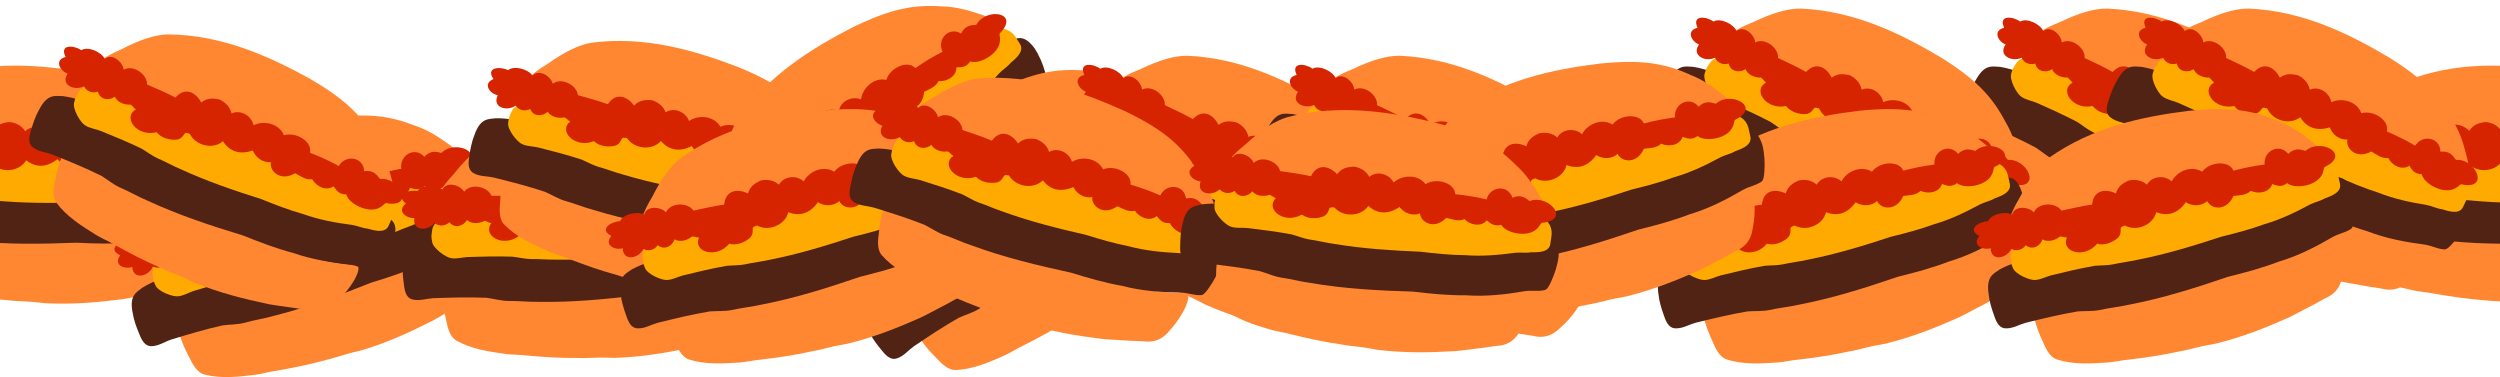 <svg width="106" height="16" viewBox="0 0 106 16" fill="none" xmlns="http://www.w3.org/2000/svg">
<g clip-path="url(#clip0_2181_876466)">
<g clip-path="url(#clip1_2181_876466)">
<g clip-path="url(#clip2_2181_876466)">
<path d="M3.798 7.063C3.378 7.047 2.955 7.034 2.534 7.063C1.567 7.051 0.614 6.98 -0.351 6.919C-1.096 6.848 -1.835 6.891 -2.571 6.753C-3.573 6.628 -4.856 6.482 -5.304 6.169C-5.317 6.157 -5.318 6.142 -5.319 6.109C-5.306 5.916 -5.238 5.771 -5.146 5.619C-4.906 5.192 -4.582 4.839 -4.222 4.51C-3.663 3.915 -3.096 3.469 -2.58 3.281C-0.465 2.57 1.679 2.732 3.706 3.08C5.43 3.414 6.321 3.839 7.25 4.649C7.734 5.027 8.039 5.455 8.35 5.897C8.51 6.112 8.789 6.689 8.626 6.816C8.441 6.925 8.21 6.922 7.999 6.946C7.545 6.975 7.102 6.955 6.646 6.965C5.697 7.037 4.745 7.101 3.798 7.063Z" fill="#FF8732"/>
<path d="M-4.344 9.51C-4.023 9.526 -3.706 9.602 -3.384 9.658C-2.87 9.734 -2.357 9.835 -1.841 9.935C-1.305 9.998 -0.77 10.043 -0.231 10.072C0.118 10.1 0.462 10.07 0.814 10.077C1.688 10.103 2.539 10.143 3.408 10.163C4.711 10.22 6.012 10.315 7.314 10.096C7.767 10.023 8.109 9.898 8.28 9.948C8.373 10.078 8.322 10.398 8.303 10.51C8.226 10.921 8.082 11.29 7.897 11.638C7.709 12.049 7.432 12.238 7.108 12.313C6.812 12.356 6.526 12.444 6.228 12.491C5.936 12.543 5.507 12.639 5.211 12.684C4.07 12.829 3.067 12.913 1.922 12.856C1.711 12.831 1.274 12.786 1.059 12.781C0.749 12.759 0.691 12.771 0.382 12.734C-0.354 12.681 -1.074 12.577 -1.8 12.449C-2.089 12.388 -2.371 12.376 -2.657 12.317C-3.369 12.154 -4.086 12 -4.723 11.565C-4.975 11.38 -5.032 11.005 -5.069 10.671C-5.119 10.333 -5.151 10.014 -5.132 9.671C-5.087 9.416 -4.445 9.515 -4.344 9.51Z" fill="#FF8732"/>
<path d="M9.308 8.369C9.286 8.755 9.192 9.136 9.06 9.472C8.995 9.646 8.924 9.82 8.804 9.844C8.529 9.925 8.267 9.883 7.991 9.943C7.157 10.144 6.335 10.294 5.501 10.291C4.739 10.35 3.993 10.327 3.235 10.291C1.783 10.348 0.327 10.369 -1.117 10.223C-1.541 10.197 -1.946 10.11 -2.37 10.083C-2.68 10.055 -2.98 9.938 -3.286 9.872C-4.037 9.779 -4.786 9.738 -5.538 9.703C-5.822 9.696 -6.107 9.776 -6.376 9.697C-6.63 9.637 -6.721 9.42 -6.73 9.035C-6.747 8.723 -6.753 8.412 -6.695 8.097C-6.588 7.346 -6.268 7.326 -5.942 7.219C-5.369 7.097 -4.806 7.133 -4.235 7.138C-3.394 7.154 -2.567 7.176 -1.729 7.215C-1.34 7.227 -0.964 7.3 -0.573 7.271C-0.021 7.283 0.518 7.235 1.068 7.225C1.345 7.239 1.622 7.244 1.904 7.218C2.369 7.256 2.815 7.234 3.277 7.244C4.083 7.242 4.875 7.41 5.685 7.389C6.307 7.388 6.918 7.472 7.535 7.513C8.761 7.534 9.293 7.379 9.308 8.369Z" fill="#502314"/>
<path d="M8.949 7.456C8.934 7.745 8.949 7.456 8.92 7.876C8.891 8.296 8.232 8.263 8.131 8.281C7.901 8.34 7.68 8.307 7.448 8.35C6.747 8.495 6.056 8.603 5.355 8.595C4.713 8.635 4.085 8.612 3.447 8.581C2.225 8.614 1 8.621 -0.216 8.502C-0.573 8.48 -0.915 8.412 -1.272 8.389C-1.532 8.366 -1.786 8.277 -2.044 8.225C-2.677 8.15 -3.307 8.115 -3.941 8.084C-4.18 8.077 -4.419 8.135 -4.646 8.074C-4.86 8.028 -5.381 7.596 -5.391 7.307C-5.408 7.073 -5.409 7.123 -5.362 6.887C-5.277 6.324 -4.57 6.295 -4.297 6.217C-3.814 6.13 -3.34 6.16 -2.86 6.167C-2.153 6.184 -1.456 6.206 -0.75 6.241C-0.423 6.252 -0.106 6.31 0.223 6.29C0.688 6.303 1.141 6.27 1.604 6.266C1.837 6.279 2.07 6.284 2.307 6.266C2.699 6.298 3.074 6.284 3.463 6.294C4.142 6.298 4.81 6.429 5.491 6.418C6.014 6.422 6.529 6.489 7.048 6.523C8.08 6.547 8.93 6.713 8.949 7.456Z" fill="#FFAA00"/>
</g>
<path d="M0.386 5.175C0.4 5.176 0.404 5.185 0.431 5.178C0.686 5.214 0.915 5.324 1.068 5.565C1.362 5.271 1.897 5.373 2.112 5.732C2.45 5.379 3.118 5.305 3.466 5.709C3.915 5.383 4.688 5.576 4.748 6.024C4.756 6.045 4.749 6.05 4.798 6.047C5.234 6.065 5.654 6.102 6.093 6.177C6.204 5.605 6.955 5.466 7.183 6.031C7.668 5.776 7.894 6.185 7.949 6.107C8.698 5.783 9.724 6.789 8.537 6.999C8.454 6.975 8.436 7.156 8.297 7.283C7.952 7.673 7.024 7.559 6.786 7.207C6.529 7.293 6.379 7.226 6.166 7.059C5.95 7.369 5.475 7.314 5.213 7.073C4.978 7.206 4.688 7.113 4.444 7.073C3.973 7.632 3.363 7.337 3.319 6.961C3.031 7.105 2.645 7.005 2.435 6.749C1.977 7.107 1.525 7.119 1.111 6.795C0.842 7.257 0.137 7.352 -0.278 7C-0.316 6.946 -0.353 6.95 -0.426 6.968C-0.612 6.952 -0.477 7.208 -0.752 7.368C-1.031 7.501 -1.411 7.528 -1.674 7.358C-2.395 7.835 -3.261 7.236 -2.822 6.736C-2.912 6.718 -3.006 6.633 -3.099 6.614C-3.331 6.715 -3.664 6.713 -3.843 6.515C-4.014 6.78 -4.416 6.837 -4.591 6.548C-4.767 6.699 -5.05 6.708 -5.223 6.527C-5.521 6.857 -6.206 6.81 -6.053 6.248C-6.415 6.246 -6.786 5.884 -6.365 5.61C-6.808 5.188 -6.202 5.02 -5.832 5.12C-5.621 4.854 -4.986 4.917 -4.772 5.144C-4.565 4.795 -4.007 5.015 -3.861 5.313C-3.551 4.959 -2.844 5.172 -2.723 5.58C-2.29 5.616 -1.846 5.638 -1.402 5.708C-1.17 5.129 -0.657 5.214 -0.3 5.547C-0.137 5.29 0.082 5.212 0.386 5.175" fill="#D62300"/>
</g>
<g clip-path="url(#clip3_2181_876466)">
<g clip-path="url(#clip4_2181_876466)">
<path d="M108.798 7.063C108.378 7.047 107.955 7.034 107.534 7.063C106.567 7.051 105.614 6.98 104.649 6.919C103.904 6.848 103.165 6.891 102.429 6.753C101.427 6.628 100.144 6.482 99.696 6.169C99.683 6.157 99.682 6.142 99.681 6.109C99.694 5.916 99.762 5.771 99.854 5.619C100.094 5.192 100.418 4.839 100.778 4.51C101.337 3.915 101.904 3.469 102.42 3.281C104.535 2.57 106.679 2.732 108.706 3.08C110.43 3.414 111.321 3.839 112.25 4.649C112.734 5.027 113.039 5.455 113.35 5.897C113.51 6.112 113.789 6.689 113.626 6.816C113.441 6.925 113.21 6.922 112.999 6.946C112.545 6.975 112.102 6.955 111.646 6.965C110.697 7.037 109.745 7.101 108.798 7.063Z" fill="#FF8732"/>
<path d="M100.656 9.51C100.977 9.526 101.294 9.602 101.616 9.658C102.13 9.734 102.643 9.835 103.159 9.935C103.695 9.998 104.23 10.043 104.769 10.072C105.118 10.1 105.462 10.07 105.814 10.077C106.688 10.103 107.539 10.143 108.408 10.163C109.711 10.22 111.012 10.315 112.314 10.096C112.767 10.023 113.109 9.898 113.28 9.948C113.373 10.078 113.322 10.398 113.303 10.51C113.226 10.921 113.082 11.29 112.897 11.638C112.709 12.049 112.432 12.238 112.108 12.313C111.812 12.356 111.526 12.444 111.228 12.491C110.936 12.543 110.507 12.639 110.211 12.684C109.07 12.829 108.067 12.913 106.922 12.856C106.711 12.831 106.274 12.786 106.059 12.781C105.749 12.759 105.691 12.771 105.382 12.734C104.646 12.681 103.926 12.577 103.2 12.449C102.911 12.388 102.629 12.376 102.343 12.317C101.631 12.154 100.914 12 100.277 11.565C100.025 11.38 99.968 11.005 99.931 10.671C99.881 10.333 99.85 10.014 99.868 9.671C99.913 9.416 100.555 9.515 100.656 9.51Z" fill="#FF8732"/>
<path d="M114.308 8.369C114.286 8.755 114.192 9.136 114.06 9.472C113.995 9.646 113.924 9.82 113.804 9.844C113.529 9.925 113.267 9.883 112.991 9.943C112.157 10.144 111.335 10.294 110.501 10.291C109.739 10.35 108.993 10.327 108.235 10.291C106.783 10.348 105.327 10.369 103.883 10.223C103.459 10.197 103.054 10.11 102.63 10.083C102.32 10.055 102.02 9.938 101.714 9.872C100.963 9.779 100.214 9.738 99.462 9.703C99.178 9.696 98.893 9.776 98.624 9.697C98.37 9.637 98.279 9.42 98.27 9.035C98.253 8.723 98.247 8.412 98.305 8.097C98.412 7.346 98.732 7.326 99.058 7.219C99.632 7.097 100.194 7.133 100.765 7.138C101.606 7.154 102.433 7.176 103.272 7.215C103.66 7.227 104.036 7.3 104.427 7.271C104.98 7.283 105.518 7.235 106.068 7.225C106.345 7.239 106.622 7.244 106.904 7.218C107.369 7.256 107.815 7.234 108.277 7.244C109.083 7.242 109.876 7.41 110.685 7.389C111.307 7.388 111.918 7.472 112.535 7.513C113.761 7.534 114.293 7.379 114.308 8.369Z" fill="#502314"/>
<path d="M113.949 7.456C113.934 7.745 113.949 7.456 113.92 7.876C113.891 8.296 113.232 8.263 113.131 8.281C112.901 8.34 112.68 8.307 112.448 8.35C111.747 8.495 111.056 8.603 110.355 8.595C109.713 8.635 109.085 8.612 108.447 8.581C107.225 8.614 106 8.621 104.784 8.502C104.427 8.48 104.085 8.412 103.728 8.389C103.467 8.366 103.214 8.277 102.956 8.225C102.323 8.15 101.693 8.115 101.059 8.084C100.82 8.077 100.581 8.135 100.354 8.074C100.14 8.028 99.619 7.596 99.609 7.307C99.593 7.073 99.591 7.123 99.638 6.887C99.723 6.324 100.43 6.295 100.703 6.217C101.186 6.13 101.66 6.16 102.14 6.167C102.847 6.184 103.544 6.206 104.25 6.241C104.577 6.252 104.894 6.31 105.223 6.29C105.688 6.303 106.141 6.27 106.604 6.266C106.837 6.279 107.07 6.284 107.307 6.266C107.699 6.298 108.074 6.284 108.463 6.294C109.142 6.298 109.81 6.429 110.491 6.418C111.014 6.422 111.529 6.489 112.048 6.523C113.08 6.547 113.93 6.713 113.949 7.456Z" fill="#FFAA00"/>
</g>
<path d="M105.386 5.175C105.4 5.176 105.404 5.185 105.431 5.178C105.686 5.214 105.915 5.324 106.068 5.565C106.362 5.271 106.897 5.373 107.112 5.732C107.449 5.379 108.118 5.305 108.466 5.709C108.915 5.383 109.688 5.576 109.748 6.024C109.756 6.045 109.749 6.05 109.798 6.047C110.234 6.065 110.654 6.102 111.092 6.177C111.204 5.605 111.955 5.466 112.183 6.031C112.668 5.776 112.894 6.185 112.949 6.107C113.698 5.783 114.724 6.789 113.537 6.999C113.454 6.975 113.436 7.156 113.297 7.283C112.952 7.673 112.024 7.559 111.785 7.207C111.529 7.293 111.379 7.226 111.165 7.059C110.95 7.369 110.475 7.314 110.213 7.073C109.978 7.206 109.688 7.113 109.444 7.073C108.973 7.632 108.363 7.337 108.319 6.961C108.031 7.105 107.645 7.005 107.435 6.749C106.977 7.107 106.525 7.119 106.111 6.795C105.842 7.257 105.137 7.352 104.722 7C104.683 6.946 104.647 6.95 104.574 6.968C104.388 6.952 104.523 7.208 104.248 7.368C103.969 7.501 103.589 7.528 103.326 7.358C102.605 7.835 101.739 7.236 102.178 6.736C102.088 6.718 101.993 6.633 101.901 6.614C101.668 6.715 101.336 6.713 101.157 6.515C100.986 6.78 100.584 6.837 100.409 6.548C100.233 6.699 99.95 6.708 99.777 6.527C99.479 6.857 98.794 6.81 98.947 6.248C98.585 6.246 98.214 5.884 98.635 5.61C98.192 5.188 98.798 5.02 99.168 5.12C99.379 4.854 100.014 4.917 100.228 5.144C100.434 4.795 100.993 5.015 101.139 5.313C101.449 4.959 102.156 5.172 102.277 5.58C102.71 5.616 103.154 5.638 103.598 5.708C103.83 5.129 104.343 5.214 104.7 5.547C104.863 5.29 105.082 5.212 105.386 5.175" fill="#D62300"/>
</g>
<g clip-path="url(#clip5_2181_876466)">
<g clip-path="url(#clip6_2181_876466)">
<path d="M15.156 8.763C14.755 8.89 14.352 9.02 13.966 9.189C13.051 9.504 12.13 9.759 11.201 10.027C10.476 10.211 9.794 10.501 9.055 10.62C8.07 10.84 6.813 11.135 6.286 10.992C6.269 10.985 6.263 10.971 6.251 10.941C6.198 10.754 6.214 10.595 6.249 10.421C6.33 9.937 6.516 9.496 6.744 9.065C7.07 8.317 7.454 7.705 7.876 7.354C9.627 5.971 11.7 5.401 13.725 5.044C15.461 4.777 16.444 4.877 17.591 5.326C18.174 5.519 18.606 5.819 19.047 6.13C19.27 6.278 19.728 6.728 19.617 6.902C19.48 7.067 19.262 7.142 19.071 7.236C18.653 7.417 18.229 7.547 17.804 7.71C16.934 8.098 16.06 8.479 15.156 8.763Z" fill="#FF8732"/>
<path d="M8.316 13.813C8.623 13.72 8.948 13.685 9.27 13.629C9.779 13.527 10.297 13.449 10.816 13.369C11.341 13.248 11.86 13.11 12.377 12.955C12.715 12.863 13.029 12.72 13.363 12.607C14.194 12.337 15.009 12.088 15.834 11.813C17.08 11.428 18.337 11.078 19.489 10.432C19.891 10.211 20.171 9.978 20.348 9.967C20.48 10.058 20.539 10.377 20.56 10.489C20.625 10.902 20.614 11.298 20.558 11.688C20.519 12.137 20.322 12.41 20.042 12.589C19.778 12.729 19.538 12.909 19.274 13.054C19.017 13.201 18.645 13.436 18.381 13.578C17.357 14.1 16.441 14.517 15.344 14.85C15.136 14.897 14.71 15.002 14.506 15.07C14.207 15.154 14.156 15.185 13.853 15.254C13.142 15.453 12.429 15.597 11.702 15.722C11.41 15.762 11.141 15.845 10.851 15.887C10.126 15.973 9.399 16.07 8.652 15.876C8.353 15.787 8.173 15.453 8.025 15.151C7.865 14.849 7.727 14.559 7.628 14.23C7.585 13.976 8.222 13.852 8.316 13.813Z" fill="#FF8732"/>
<path d="M20.783 8.134C20.893 8.505 20.933 8.895 20.922 9.256C20.919 9.442 20.911 9.63 20.806 9.693C20.575 9.861 20.314 9.911 20.074 10.06C19.357 10.531 18.634 10.949 17.848 11.227C17.15 11.541 16.44 11.77 15.715 11.992C14.367 12.535 13.003 13.046 11.595 13.396C11.187 13.514 10.775 13.569 10.368 13.687C10.067 13.765 9.745 13.756 9.434 13.797C8.696 13.963 7.977 14.177 7.257 14.398C6.987 14.487 6.746 14.659 6.466 14.675C6.207 14.704 6.049 14.531 5.91 14.171C5.788 13.883 5.678 13.592 5.627 13.276C5.474 12.533 5.768 12.406 6.039 12.196C6.538 11.888 7.08 11.731 7.619 11.543C8.415 11.275 9.202 11.016 10.004 10.771C10.374 10.65 10.752 10.593 11.111 10.434C11.635 10.258 12.126 10.031 12.64 9.836C12.906 9.757 13.168 9.667 13.425 9.548C13.876 9.427 14.288 9.256 14.726 9.109C15.484 8.835 16.287 8.726 17.042 8.434C17.627 8.223 18.231 8.096 18.825 7.926C19.986 7.533 20.435 7.207 20.783 8.134Z" fill="#502314"/>
<path d="M20.137 7.395C20.22 7.673 20.137 7.395 20.252 7.801C20.366 8.206 19.735 8.397 19.646 8.448C19.448 8.581 19.23 8.625 19.026 8.743C18.415 9.117 17.801 9.451 17.138 9.68C16.547 9.934 15.949 10.125 15.338 10.31C14.198 10.754 13.047 11.174 11.862 11.472C11.518 11.571 11.174 11.623 10.83 11.722C10.577 11.788 10.308 11.789 10.048 11.828C9.427 11.971 8.822 12.15 8.215 12.335C7.987 12.409 7.782 12.544 7.547 12.563C7.33 12.592 6.695 12.361 6.588 12.092C6.493 11.878 6.509 11.926 6.473 11.687C6.363 11.129 7.019 10.863 7.25 10.697C7.674 10.452 8.131 10.321 8.586 10.166C9.257 9.943 9.921 9.729 10.597 9.524C10.909 9.424 11.226 9.371 11.53 9.242C11.971 9.097 12.387 8.913 12.821 8.753C13.045 8.686 13.266 8.613 13.484 8.516C13.863 8.414 14.212 8.274 14.581 8.152C15.221 7.927 15.894 7.825 16.532 7.586C17.026 7.412 17.533 7.302 18.034 7.159C19.013 6.833 19.869 6.702 20.137 7.395Z" fill="#FFAA00"/>
</g>
<path d="M11.307 8.137C11.32 8.133 11.327 8.14 11.35 8.124C11.602 8.073 11.855 8.098 12.08 8.274C12.258 7.898 12.796 7.813 13.119 8.079C13.318 7.632 13.922 7.338 14.386 7.601C14.699 7.142 15.492 7.063 15.699 7.465C15.714 7.482 15.709 7.488 15.754 7.47C16.17 7.339 16.579 7.232 17.017 7.155C16.929 6.579 17.589 6.195 17.994 6.65C18.365 6.247 18.715 6.555 18.741 6.463C19.337 5.906 20.642 6.507 19.595 7.104C19.509 7.11 19.553 7.286 19.465 7.453C19.272 7.936 18.36 8.142 18.017 7.891C17.804 8.059 17.64 8.046 17.383 7.961C17.285 8.326 16.819 8.433 16.491 8.296C16.314 8.5 16.011 8.51 15.768 8.555C15.512 9.24 14.838 9.168 14.671 8.829C14.448 9.062 14.051 9.098 13.767 8.928C13.457 9.419 13.034 9.583 12.535 9.418C12.438 9.943 11.807 10.27 11.297 10.079C11.243 10.041 11.209 10.057 11.147 10.098C10.967 10.146 11.18 10.342 10.975 10.586C10.757 10.804 10.408 10.958 10.104 10.887C9.587 11.579 8.569 11.307 8.813 10.689C8.722 10.702 8.605 10.653 8.511 10.667C8.327 10.841 8.013 10.95 7.778 10.824C7.706 11.132 7.347 11.321 7.085 11.109C6.969 11.31 6.707 11.414 6.483 11.302C6.313 11.713 5.653 11.899 5.607 11.319C5.266 11.44 4.794 11.223 5.098 10.824C4.539 10.575 5.052 10.213 5.435 10.183C5.543 9.861 6.163 9.706 6.44 9.847C6.517 9.449 7.117 9.468 7.355 9.699C7.528 9.261 8.265 9.223 8.516 9.567C8.937 9.455 9.361 9.325 9.803 9.242C9.827 8.619 10.338 8.526 10.787 8.718C10.853 8.421 11.033 8.274 11.307 8.136" fill="#D62300"/>
</g>
<g clip-path="url(#clip7_2181_876466)">
<g clip-path="url(#clip8_2181_876466)">
<path d="M27.457 9.245C27.038 9.264 26.615 9.285 26.198 9.348C25.233 9.416 24.277 9.424 23.311 9.442C22.562 9.432 21.829 9.536 21.084 9.459C20.076 9.417 18.785 9.376 18.313 9.102C18.299 9.09 18.296 9.076 18.293 9.043C18.289 8.849 18.346 8.7 18.425 8.54C18.629 8.095 18.923 7.717 19.254 7.359C19.763 6.721 20.292 6.229 20.791 5.999C22.84 5.117 24.99 5.103 27.038 5.282C28.784 5.474 29.707 5.824 30.699 6.555C31.213 6.892 31.552 7.295 31.898 7.709C32.075 7.91 32.401 8.462 32.249 8.602C32.074 8.726 31.843 8.742 31.635 8.783C31.184 8.85 30.741 8.866 30.288 8.913C29.348 9.063 28.404 9.205 27.457 9.245Z" fill="#FF8732"/>
<path d="M19.543 12.352C19.865 12.342 20.187 12.392 20.512 12.421C21.031 12.455 21.551 12.514 22.073 12.571C22.612 12.589 23.149 12.59 23.689 12.575C24.039 12.574 24.379 12.516 24.731 12.494C25.604 12.448 26.455 12.419 27.323 12.367C28.626 12.317 29.931 12.305 31.211 11.979C31.656 11.87 31.987 11.717 32.161 11.752C32.265 11.874 32.24 12.198 32.23 12.311C32.187 12.726 32.074 13.107 31.919 13.468C31.764 13.893 31.503 14.105 31.187 14.206C30.896 14.272 30.617 14.384 30.325 14.456C30.038 14.531 29.618 14.662 29.327 14.731C28.202 14.97 27.209 15.135 26.063 15.173C25.85 15.165 25.412 15.156 25.197 15.169C24.886 15.173 24.829 15.19 24.518 15.178C23.78 15.185 23.055 15.14 22.32 15.072C22.028 15.036 21.746 15.046 21.455 15.011C20.732 14.907 20.005 14.812 19.334 14.432C19.068 14.268 18.981 13.899 18.916 13.569C18.839 13.236 18.781 12.921 18.771 12.577C18.796 12.32 19.443 12.365 19.543 12.352Z" fill="#FF8732"/>
<path d="M33.055 10.094C33.066 10.481 33.003 10.868 32.9 11.214C32.848 11.392 32.792 11.572 32.674 11.606C32.407 11.709 32.143 11.689 31.873 11.771C31.058 12.04 30.251 12.257 29.42 12.322C28.665 12.444 27.919 12.482 27.162 12.508C25.719 12.684 24.269 12.825 22.819 12.798C22.394 12.806 21.982 12.753 21.558 12.761C21.247 12.759 20.939 12.667 20.628 12.626C19.872 12.595 19.122 12.616 18.369 12.643C18.086 12.659 17.808 12.762 17.533 12.706C17.276 12.667 17.168 12.458 17.127 12.075C17.084 11.766 17.053 11.456 17.085 11.137C17.13 10.38 17.447 10.334 17.763 10.2C18.325 10.032 18.888 10.021 19.458 9.979C20.297 9.926 21.123 9.88 21.962 9.851C22.35 9.83 22.73 9.872 23.118 9.811C23.67 9.778 24.203 9.685 24.75 9.63C25.027 9.622 25.303 9.604 25.582 9.555C26.049 9.555 26.492 9.496 26.952 9.468C27.756 9.4 28.56 9.502 29.364 9.415C29.984 9.363 30.6 9.397 31.218 9.387C32.442 9.307 32.959 9.109 33.055 10.094Z" fill="#502314"/>
<path d="M32.623 9.213C32.632 9.503 32.623 9.213 32.629 9.635C32.634 10.056 31.975 10.077 31.876 10.103C31.651 10.181 31.428 10.166 31.201 10.228C30.514 10.43 29.834 10.594 29.134 10.644C28.498 10.737 27.871 10.766 27.233 10.786C26.017 10.92 24.796 11.028 23.575 11.009C23.217 11.016 22.871 10.976 22.514 10.983C22.252 10.982 21.992 10.913 21.73 10.883C21.094 10.86 20.462 10.877 19.828 10.898C19.59 10.911 19.356 10.989 19.125 10.946C18.908 10.917 18.353 10.53 18.32 10.243C18.284 10.011 18.287 10.061 18.314 9.822C18.352 9.254 19.054 9.167 19.321 9.067C19.794 8.94 20.269 8.931 20.748 8.899C21.455 8.858 22.151 8.823 22.857 8.799C23.184 8.784 23.504 8.815 23.831 8.769C24.295 8.743 24.744 8.673 25.205 8.631C25.439 8.624 25.671 8.611 25.906 8.574C26.299 8.573 26.672 8.528 27.06 8.506C27.737 8.454 28.413 8.53 29.091 8.464C29.613 8.424 30.132 8.449 30.652 8.44C31.683 8.379 32.543 8.475 32.623 9.213Z" fill="#FFAA00"/>
</g>
<path d="M23.902 7.644C23.916 7.643 23.92 7.652 23.947 7.643C24.203 7.658 24.441 7.748 24.613 7.976C24.883 7.659 25.424 7.717 25.667 8.057C25.975 7.677 26.635 7.549 27.015 7.923C27.436 7.561 28.223 7.69 28.318 8.132C28.328 8.152 28.322 8.157 28.37 8.151C28.806 8.132 29.228 8.134 29.671 8.173C29.736 7.594 30.472 7.394 30.746 7.938C31.209 7.645 31.467 8.033 31.516 7.951C32.236 7.567 33.34 8.486 32.175 8.792C32.09 8.775 32.087 8.957 31.959 9.095C31.647 9.511 30.713 9.475 30.447 9.144C30.198 9.25 30.043 9.195 29.816 9.046C29.627 9.374 29.149 9.357 28.868 9.139C28.645 9.29 28.348 9.222 28.102 9.202C27.678 9.798 27.046 9.553 26.972 9.183C26.696 9.35 26.303 9.282 26.073 9.044C25.646 9.438 25.196 9.488 24.757 9.199C24.527 9.681 23.833 9.834 23.39 9.517C23.347 9.466 23.311 9.473 23.239 9.497C23.053 9.496 23.209 9.741 22.947 9.923C22.68 10.078 22.304 10.136 22.028 9.988C21.349 10.523 20.436 9.997 20.832 9.463C20.741 9.452 20.64 9.375 20.547 9.364C20.323 9.484 19.992 9.509 19.797 9.326C19.648 9.605 19.253 9.694 19.054 9.421C18.891 9.585 18.61 9.618 18.423 9.452C18.152 9.805 17.467 9.814 17.572 9.242C17.212 9.27 16.812 8.939 17.209 8.632C16.733 8.247 17.323 8.03 17.701 8.1C17.888 7.817 18.527 7.828 18.758 8.036C18.936 7.671 19.511 7.845 19.68 8.13C19.961 7.752 20.683 7.906 20.836 8.303C21.271 8.303 21.715 8.288 22.163 8.322C22.348 7.726 22.865 7.768 23.249 8.07C23.39 7.801 23.602 7.705 23.902 7.643" fill="#D62300"/>
</g>
<g clip-path="url(#clip9_2181_876466)">
<g clip-path="url(#clip10_2181_876466)">
<path d="M11.906 7.124C11.515 6.971 11.119 6.819 10.712 6.709C9.802 6.38 8.926 6 8.034 5.625C7.354 5.314 6.641 5.112 5.992 4.74C5.086 4.294 3.923 3.735 3.602 3.292C3.594 3.276 3.597 3.262 3.607 3.231C3.683 3.051 3.795 2.938 3.931 2.824C4.298 2.499 4.72 2.272 5.168 2.079C5.891 1.701 6.574 1.466 7.123 1.458C9.354 1.48 11.326 2.337 13.127 3.331C14.646 4.213 15.348 4.907 15.959 5.976C16.292 6.492 16.44 6.997 16.588 7.516C16.669 7.772 16.743 8.409 16.548 8.475C16.337 8.518 16.12 8.439 15.913 8.392C15.474 8.271 15.062 8.106 14.628 7.966C13.708 7.722 12.788 7.47 11.906 7.124Z" fill="#FF8732"/>
<path d="M3.412 6.762C3.71 6.883 3.984 7.059 4.27 7.218C4.73 7.458 5.182 7.722 5.636 7.986C6.122 8.221 6.612 8.439 7.112 8.644C7.433 8.784 7.767 8.87 8.098 8.991C8.915 9.303 9.705 9.62 10.52 9.924C11.732 10.406 12.93 10.923 14.232 11.143C14.684 11.223 15.048 11.217 15.193 11.32C15.238 11.473 15.084 11.759 15.03 11.859C14.822 12.222 14.565 12.523 14.276 12.791C13.964 13.117 13.639 13.205 13.309 13.17C13.016 13.113 12.716 13.102 12.42 13.049C12.127 13.002 11.69 12.952 11.395 12.897C10.27 12.66 9.295 12.41 8.232 11.98C8.041 11.887 7.643 11.702 7.442 11.626C7.156 11.504 7.097 11.496 6.818 11.36C6.14 11.068 5.494 10.733 4.85 10.374C4.597 10.222 4.335 10.117 4.084 9.968C3.465 9.58 2.838 9.199 2.379 8.58C2.201 8.322 2.271 7.949 2.345 7.622C2.41 7.286 2.485 6.974 2.614 6.656C2.741 6.431 3.314 6.734 3.412 6.762Z" fill="#FF8732"/>
<path d="M16.682 10.166C16.534 10.524 16.321 10.852 16.086 11.127C15.967 11.269 15.843 11.411 15.721 11.394C15.435 11.38 15.202 11.255 14.921 11.22C14.067 11.136 13.242 11.009 12.455 10.732C11.715 10.538 11.019 10.271 10.315 9.988C8.924 9.565 7.542 9.107 6.226 8.495C5.834 8.332 5.48 8.116 5.088 7.952C4.805 7.824 4.56 7.615 4.292 7.452C3.614 7.118 2.92 6.833 2.22 6.553C1.954 6.454 1.659 6.436 1.43 6.273C1.211 6.133 1.196 5.898 1.314 5.531C1.4 5.231 1.497 4.935 1.655 4.656C2.003 3.982 2.311 4.068 2.654 4.074C3.236 4.148 3.756 4.366 4.294 4.558C5.082 4.849 5.857 5.141 6.636 5.454C6.999 5.592 7.33 5.785 7.709 5.886C8.227 6.078 8.752 6.209 9.274 6.381C9.531 6.485 9.791 6.581 10.066 6.649C10.492 6.838 10.921 6.963 11.354 7.123C12.117 7.386 12.81 7.805 13.581 8.051C14.169 8.255 14.719 8.535 15.288 8.775C16.439 9.198 16.992 9.226 16.682 10.166Z" fill="#502314"/>
<path d="M16.643 9.185C16.533 9.454 16.643 9.186 16.477 9.573C16.312 9.96 15.7 9.713 15.599 9.696C15.362 9.676 15.165 9.573 14.931 9.537C14.221 9.445 13.534 9.32 12.873 9.082C12.254 8.909 11.669 8.682 11.077 8.442C9.911 8.073 8.751 7.677 7.642 7.166C7.312 7.027 7.011 6.851 6.682 6.712C6.443 6.605 6.233 6.437 6.006 6.304C5.433 6.026 4.849 5.785 4.261 5.548C4.037 5.463 3.792 5.44 3.598 5.307C3.411 5.193 3.061 4.615 3.146 4.338C3.207 4.112 3.189 4.159 3.311 3.951C3.576 3.447 4.253 3.652 4.537 3.668C5.022 3.743 5.459 3.928 5.911 4.092C6.573 4.341 7.224 4.59 7.88 4.855C8.185 4.973 8.465 5.131 8.783 5.221C9.218 5.385 9.657 5.503 10.095 5.651C10.311 5.739 10.53 5.821 10.759 5.882C11.119 6.04 11.478 6.151 11.842 6.287C12.482 6.514 13.069 6.857 13.716 7.071C14.21 7.246 14.674 7.478 15.153 7.681C16.12 8.042 16.869 8.477 16.643 9.185Z" fill="#FFAA00"/>
</g>
<path d="M9.303 4.22C9.316 4.226 9.316 4.236 9.344 4.238C9.573 4.356 9.753 4.535 9.819 4.813C10.193 4.632 10.665 4.904 10.75 5.313C11.185 5.09 11.841 5.24 12.037 5.736C12.568 5.575 13.235 6.012 13.144 6.454C13.145 6.477 13.137 6.479 13.184 6.493C13.59 6.652 13.975 6.825 14.364 7.04C14.657 6.536 15.412 6.651 15.442 7.26C15.984 7.179 16.063 7.639 16.141 7.583C16.955 7.524 17.593 8.811 16.404 8.619C16.332 8.569 16.257 8.734 16.084 8.808C15.63 9.063 14.791 8.652 14.68 8.241C14.41 8.238 14.29 8.125 14.144 7.897C13.838 8.12 13.408 7.911 13.239 7.598C12.973 7.646 12.73 7.464 12.513 7.346C11.884 7.719 11.405 7.24 11.487 6.871C11.167 6.912 10.836 6.691 10.721 6.38C10.172 6.568 9.74 6.431 9.455 5.989C9.05 6.337 8.353 6.195 8.076 5.726C8.058 5.663 8.022 5.654 7.947 5.647C7.777 5.572 7.82 5.858 7.507 5.919C7.2 5.952 6.832 5.853 6.64 5.606C5.803 5.821 5.181 4.97 5.76 4.642C5.681 4.596 5.62 4.484 5.538 4.436C5.285 4.455 4.972 4.344 4.868 4.098C4.619 4.293 4.221 4.215 4.15 3.884C3.934 3.968 3.665 3.885 3.561 3.657C3.171 3.87 2.539 3.601 2.868 3.121C2.527 3 2.296 2.536 2.782 2.416C2.503 1.871 3.13 1.911 3.447 2.128C3.733 1.946 4.313 2.214 4.44 2.498C4.75 2.236 5.206 2.628 5.245 2.957C5.655 2.724 6.253 3.158 6.233 3.583C6.63 3.759 7.042 3.925 7.439 4.137C7.848 3.667 8.304 3.915 8.533 4.347C8.771 4.157 9.003 4.155 9.303 4.22" fill="#D62300"/>
</g>
<g clip-path="url(#clip11_2181_876466)">
<g clip-path="url(#clip12_2181_876466)">
<path d="M30.607 6.767C30.198 6.669 29.786 6.573 29.367 6.519C28.421 6.318 27.501 6.062 26.567 5.813C25.85 5.598 25.116 5.495 24.422 5.215C23.464 4.897 22.235 4.502 21.856 4.108C21.846 4.093 21.848 4.079 21.853 4.046C21.904 3.859 21.999 3.731 22.119 3.599C22.438 3.227 22.824 2.945 23.242 2.692C23.906 2.219 24.551 1.893 25.093 1.809C27.306 1.526 29.377 2.105 31.297 2.843C32.922 3.508 33.713 4.1 34.465 5.075C34.865 5.541 35.081 6.021 35.299 6.515C35.414 6.757 35.574 7.378 35.39 7.47C35.187 7.541 34.961 7.493 34.75 7.475C34.298 7.415 33.868 7.308 33.419 7.229C32.474 7.113 31.528 6.99 30.607 6.767Z" fill="#FF8732"/>
<path d="M22.143 7.572C22.455 7.65 22.75 7.788 23.055 7.905C23.544 8.08 24.028 8.28 24.514 8.479C25.027 8.646 25.543 8.795 26.066 8.929C26.403 9.024 26.746 9.063 27.091 9.138C27.942 9.335 28.768 9.541 29.617 9.731C30.884 10.042 32.141 10.39 33.461 10.43C33.919 10.448 34.279 10.392 34.437 10.474C34.503 10.62 34.39 10.924 34.35 11.03C34.193 11.418 33.98 11.752 33.731 12.057C33.466 12.422 33.156 12.554 32.824 12.564C32.526 12.548 32.228 12.578 31.927 12.566C31.63 12.559 31.191 12.57 30.891 12.556C29.744 12.475 28.744 12.361 27.632 12.081C27.43 12.014 27.011 11.885 26.801 11.838C26.501 11.756 26.442 11.757 26.146 11.659C25.435 11.463 24.749 11.22 24.062 10.952C23.791 10.836 23.517 10.769 23.247 10.655C22.581 10.356 21.908 10.064 21.369 9.513C21.158 9.282 21.175 8.904 21.204 8.569C21.222 8.228 21.254 7.908 21.338 7.575C21.433 7.335 22.043 7.557 22.143 7.572Z" fill="#FF8732"/>
<path d="M35.754 9.127C35.657 9.501 35.491 9.856 35.295 10.16C35.197 10.318 35.094 10.475 34.971 10.475C34.686 10.5 34.437 10.408 34.155 10.412C33.297 10.446 32.462 10.433 31.645 10.266C30.886 10.175 30.159 10.006 29.423 9.822C27.988 9.594 26.555 9.329 25.169 8.903C24.758 8.795 24.377 8.63 23.967 8.52C23.669 8.433 23.397 8.259 23.11 8.134C22.392 7.896 21.666 7.71 20.934 7.527C20.657 7.465 20.362 7.488 20.113 7.358C19.877 7.249 19.83 7.019 19.897 6.639C19.941 6.33 19.996 6.024 20.115 5.726C20.367 5.01 20.684 5.054 21.025 5.013C21.611 5.006 22.156 5.151 22.715 5.267C23.536 5.447 24.343 5.631 25.157 5.834C25.537 5.922 25.89 6.067 26.28 6.115C26.819 6.235 27.357 6.293 27.898 6.391C28.167 6.46 28.438 6.518 28.719 6.548C29.168 6.677 29.61 6.743 30.06 6.842C30.851 6.998 31.596 7.318 32.393 7.456C33.003 7.577 33.586 7.78 34.183 7.94C35.381 8.201 35.933 8.153 35.754 9.127Z" fill="#502314"/>
<path d="M35.581 8.161C35.509 8.442 35.581 8.161 35.471 8.567C35.36 8.974 34.72 8.813 34.617 8.81C34.38 8.822 34.17 8.747 33.934 8.744C33.218 8.749 32.52 8.72 31.833 8.574C31.196 8.488 30.585 8.343 29.966 8.187C28.761 7.98 27.558 7.747 26.389 7.392C26.043 7.3 25.721 7.167 25.375 7.075C25.124 7.001 24.893 6.864 24.65 6.762C24.044 6.565 23.433 6.407 22.818 6.252C22.585 6.199 22.339 6.209 22.128 6.105C21.928 6.017 21.501 5.492 21.548 5.207C21.578 4.974 21.567 5.023 21.659 4.801C21.852 4.265 22.551 4.375 22.835 4.352C23.325 4.361 23.783 4.483 24.253 4.585C24.944 4.74 25.622 4.898 26.308 5.07C26.627 5.145 26.926 5.264 27.252 5.309C27.706 5.413 28.157 5.469 28.611 5.556C28.837 5.614 29.065 5.665 29.301 5.694C29.679 5.802 30.05 5.862 30.428 5.947C31.093 6.084 31.723 6.344 32.393 6.467C32.906 6.572 33.397 6.739 33.9 6.875C34.907 7.1 35.708 7.429 35.581 8.161Z" fill="#FFAA00"/>
</g>
<path d="M27.631 4.248C27.645 4.251 27.646 4.261 27.674 4.26C27.917 4.345 28.12 4.497 28.223 4.764C28.569 4.533 29.074 4.738 29.214 5.132C29.614 4.851 30.284 4.91 30.546 5.375C31.05 5.143 31.771 5.484 31.741 5.935C31.746 5.957 31.738 5.96 31.786 5.967C32.21 6.07 32.615 6.188 33.03 6.348C33.252 5.809 34.015 5.819 34.129 6.418C34.654 6.264 34.795 6.708 34.865 6.643C35.663 6.472 36.471 7.66 35.267 7.633C35.189 7.593 35.137 7.767 34.976 7.864C34.561 8.179 33.673 7.886 33.508 7.494C33.239 7.528 33.106 7.433 32.929 7.227C32.657 7.489 32.202 7.342 31.992 7.054C31.736 7.138 31.47 6.991 31.239 6.904C30.667 7.36 30.127 6.95 30.157 6.574C29.846 6.659 29.488 6.485 29.331 6.193C28.813 6.454 28.366 6.377 28.024 5.978C27.67 6.378 26.961 6.334 26.622 5.907C26.595 5.847 26.558 5.843 26.483 5.846C26.304 5.795 26.386 6.072 26.085 6.176C25.785 6.251 25.407 6.203 25.183 5.985C24.383 6.312 23.651 5.554 24.179 5.151C24.094 5.115 24.018 5.013 23.931 4.976C23.683 5.03 23.358 4.962 23.221 4.733C23.001 4.96 22.596 4.937 22.481 4.62C22.279 4.733 22 4.687 21.866 4.475C21.508 4.74 20.846 4.56 21.106 4.039C20.752 3.966 20.459 3.538 20.925 3.352C20.574 2.851 21.2 2.805 21.544 2.976C21.802 2.757 22.413 2.943 22.578 3.207C22.85 2.905 23.354 3.231 23.439 3.551C23.812 3.265 24.464 3.612 24.502 4.036C24.92 4.156 25.351 4.264 25.773 4.42C26.114 3.898 26.6 4.082 26.885 4.478C27.096 4.258 27.326 4.224 27.631 4.247" fill="#D62300"/>
</g>
<g clip-path="url(#clip13_2181_876466)">
<g clip-path="url(#clip14_2181_876466)">
<path d="M38.655 4.274C38.309 4.512 37.961 4.754 37.641 5.029C36.858 5.598 36.052 6.11 35.242 6.637C34.602 7.026 34.035 7.502 33.362 7.831C32.485 8.33 31.369 8.979 30.823 8.996C30.805 8.994 30.795 8.983 30.774 8.958C30.669 8.794 30.638 8.638 30.62 8.461C30.557 7.975 30.606 7.499 30.698 7.019C30.791 6.209 30.98 5.512 31.281 5.053C32.551 3.219 34.367 2.068 36.2 1.135C37.783 0.373 38.751 0.181 39.98 0.275C40.594 0.289 41.094 0.451 41.608 0.619C41.864 0.695 42.433 0.992 42.378 1.191C42.295 1.389 42.108 1.525 41.953 1.67C41.606 1.965 41.239 2.213 40.88 2.494C40.161 3.118 39.437 3.738 38.655 4.274Z" fill="#FF8732"/>
<path d="M33.588 11.102C33.855 10.923 34.155 10.795 34.447 10.647C34.904 10.401 35.376 10.175 35.849 9.947C36.316 9.677 36.772 9.394 37.222 9.095C37.518 8.908 37.777 8.679 38.063 8.474C38.779 7.973 39.486 7.497 40.194 6.993C41.273 6.26 42.374 5.559 43.286 4.604C43.606 4.276 43.806 3.971 43.972 3.909C44.125 3.957 44.275 4.245 44.327 4.346C44.51 4.722 44.616 5.104 44.676 5.493C44.77 5.935 44.661 6.253 44.446 6.506C44.234 6.717 44.057 6.959 43.847 7.174C43.643 7.39 43.357 7.724 43.146 7.937C42.318 8.735 41.564 9.402 40.612 10.04C40.427 10.146 40.051 10.371 39.875 10.496C39.614 10.664 39.574 10.708 39.305 10.863C38.683 11.26 38.043 11.607 37.384 11.938C37.117 12.062 36.883 12.22 36.618 12.345C35.95 12.639 35.283 12.944 34.513 12.976C34.2 12.979 33.93 12.712 33.701 12.466C33.459 12.225 33.243 11.988 33.052 11.702C32.937 11.471 33.51 11.166 33.588 11.102Z" fill="#FF8732"/>
<path d="M43.853 2.029C44.066 2.351 44.218 2.713 44.314 3.061C44.364 3.24 44.412 3.422 44.33 3.513C44.158 3.742 43.923 3.865 43.738 4.077C43.189 4.737 42.62 5.349 41.949 5.844C41.373 6.348 40.761 6.774 40.132 7.198C39.002 8.112 37.847 8.999 36.602 9.744C36.246 9.977 35.869 10.149 35.514 10.381C35.249 10.544 34.938 10.63 34.653 10.76C33.995 11.134 33.371 11.549 32.746 11.97C32.514 12.134 32.334 12.369 32.071 12.466C31.832 12.569 31.629 12.45 31.392 12.147C31.191 11.907 31.001 11.661 30.859 11.373C30.496 10.707 30.74 10.5 30.938 10.22C31.325 9.779 31.798 9.472 32.259 9.134C32.942 8.645 33.618 8.168 34.314 7.699C34.633 7.476 34.978 7.31 35.275 7.053C35.724 6.732 36.127 6.372 36.562 6.035C36.793 5.881 37.018 5.719 37.229 5.53C37.624 5.283 37.969 4.999 38.344 4.73C38.99 4.247 39.726 3.908 40.362 3.408C40.861 3.036 41.401 2.738 41.92 2.402C42.915 1.686 43.249 1.244 43.853 2.029Z" fill="#502314"/>
<path d="M43.02 1.511C43.18 1.752 43.02 1.511 43.247 1.865C43.475 2.219 42.928 2.587 42.857 2.661C42.707 2.846 42.511 2.952 42.35 3.125C41.875 3.66 41.386 4.159 40.818 4.572C40.328 4.988 39.811 5.345 39.281 5.701C38.321 6.458 37.342 7.195 36.296 7.826C35.996 8.022 35.682 8.172 35.382 8.367C35.16 8.505 34.903 8.584 34.665 8.697C34.113 9.015 33.586 9.364 33.059 9.717C32.864 9.855 32.707 10.044 32.488 10.131C32.289 10.221 31.614 10.187 31.433 9.961C31.279 9.783 31.309 9.824 31.205 9.607C30.937 9.105 31.486 8.659 31.659 8.433C31.993 8.075 32.391 7.816 32.781 7.535C33.358 7.126 33.93 6.727 34.517 6.333C34.786 6.146 35.074 6.003 35.327 5.791C35.707 5.523 36.05 5.226 36.419 4.946C36.614 4.817 36.804 4.682 36.983 4.526C37.316 4.318 37.609 4.082 37.926 3.858C38.473 3.455 39.087 3.161 39.627 2.746C40.048 2.436 40.501 2.182 40.938 1.899C41.78 1.301 42.56 0.926 43.02 1.511Z" fill="#FFAA00"/>
</g>
<path d="M34.791 4.799C34.803 4.791 34.811 4.797 34.829 4.775C35.054 4.652 35.304 4.603 35.571 4.705C35.631 4.293 36.121 4.055 36.507 4.215C36.567 3.73 37.059 3.271 37.58 3.387C37.745 2.857 38.48 2.55 38.795 2.874C38.815 2.885 38.812 2.893 38.849 2.863C39.209 2.616 39.568 2.394 39.965 2.193C39.713 1.667 40.231 1.107 40.752 1.424C40.989 0.93 41.414 1.123 41.412 1.027C41.819 0.32 43.243 0.514 42.416 1.391C42.335 1.422 42.429 1.577 42.394 1.762C42.35 2.281 41.538 2.744 41.136 2.605C40.982 2.827 40.821 2.863 40.55 2.856C40.563 3.234 40.149 3.473 39.795 3.437C39.686 3.684 39.398 3.783 39.179 3.896C39.135 4.626 38.469 4.754 38.21 4.479C38.065 4.767 37.696 4.917 37.374 4.838C37.221 5.398 36.865 5.678 36.34 5.666C36.4 6.196 35.892 6.694 35.349 6.66C35.286 6.639 35.258 6.664 35.211 6.722C35.052 6.821 35.314 6.945 35.189 7.238C35.044 7.511 34.756 7.76 34.444 7.781C34.151 8.594 33.098 8.631 33.151 7.969C33.068 8.008 32.941 7.995 32.856 8.036C32.73 8.256 32.462 8.452 32.2 8.401C32.222 8.716 31.934 9.002 31.621 8.875C31.569 9.101 31.349 9.277 31.102 9.235C31.059 9.678 30.483 10.049 30.269 9.508C29.978 9.723 29.464 9.653 29.637 9.183C29.03 9.108 29.415 8.612 29.773 8.471C29.782 8.132 30.329 7.803 30.636 7.857C30.593 7.453 31.173 7.296 31.468 7.448C31.505 6.979 32.2 6.727 32.54 6.982C32.909 6.752 33.277 6.504 33.675 6.295C33.516 5.693 33.978 5.454 34.463 5.507C34.44 5.204 34.569 5.01 34.791 4.799" fill="#D62300"/>
</g>
<g clip-path="url(#clip15_2181_876466)">
<g clip-path="url(#clip16_2181_876466)">
<path d="M44.655 6.988C44.309 7.226 43.961 7.468 43.641 7.743C42.858 8.312 42.052 8.824 41.242 9.351C40.602 9.74 40.035 10.216 39.362 10.545C38.485 11.044 37.369 11.693 36.823 11.71C36.805 11.708 36.795 11.697 36.775 11.671C36.669 11.508 36.638 11.352 36.62 11.175C36.557 10.689 36.606 10.213 36.698 9.733C36.791 8.923 36.98 8.226 37.281 7.767C38.551 5.933 40.368 4.782 42.2 3.849C43.783 3.087 44.751 2.895 45.98 2.989C46.594 3.003 47.095 3.165 47.608 3.333C47.864 3.409 48.433 3.706 48.378 3.905C48.295 4.103 48.108 4.239 47.953 4.384C47.607 4.679 47.239 4.927 46.88 5.208C46.161 5.832 45.437 6.452 44.655 6.988Z" fill="#FF8732"/>
<path d="M39.588 13.816C39.855 13.636 40.155 13.508 40.447 13.361C40.904 13.114 41.376 12.889 41.849 12.661C42.316 12.391 42.773 12.107 43.222 11.808C43.518 11.622 43.777 11.393 44.063 11.187C44.779 10.687 45.486 10.211 46.194 9.707C47.273 8.974 48.374 8.273 49.286 7.318C49.606 6.99 49.806 6.685 49.972 6.623C50.125 6.671 50.275 6.959 50.327 7.06C50.51 7.436 50.616 7.818 50.676 8.207C50.77 8.648 50.661 8.966 50.446 9.22C50.234 9.431 50.057 9.673 49.847 9.888C49.643 10.104 49.357 10.438 49.146 10.651C48.318 11.449 47.564 12.116 46.612 12.754C46.428 12.86 46.051 13.085 45.876 13.21C45.614 13.378 45.574 13.422 45.305 13.577C44.683 13.974 44.043 14.32 43.384 14.652C43.117 14.776 42.883 14.934 42.618 15.058C41.95 15.353 41.283 15.658 40.513 15.69C40.2 15.692 39.93 15.426 39.701 15.18C39.459 14.938 39.243 14.701 39.053 14.416C38.937 14.184 39.51 13.88 39.588 13.816Z" fill="#FF8732"/>
<path d="M49.853 4.743C50.066 5.065 50.218 5.427 50.314 5.775C50.365 5.953 50.412 6.136 50.33 6.227C50.158 6.456 49.924 6.579 49.738 6.791C49.189 7.451 48.62 8.063 47.95 8.558C47.373 9.062 46.761 9.488 46.133 9.912C45.002 10.826 43.847 11.713 42.602 12.458C42.246 12.691 41.869 12.864 41.514 13.095C41.249 13.258 40.938 13.344 40.653 13.474C39.995 13.848 39.371 14.262 38.746 14.684C38.515 14.848 38.334 15.083 38.071 15.18C37.832 15.284 37.629 15.164 37.392 14.861C37.191 14.621 37.001 14.375 36.859 14.087C36.496 13.421 36.74 13.214 36.938 12.934C37.325 12.493 37.798 12.186 38.259 11.848C38.942 11.359 39.619 10.882 40.314 10.413C40.633 10.19 40.978 10.024 41.275 9.767C41.724 9.446 42.127 9.086 42.562 8.749C42.793 8.595 43.018 8.433 43.229 8.244C43.624 7.997 43.969 7.713 44.344 7.444C44.99 6.961 45.726 6.622 46.362 6.122C46.861 5.75 47.401 5.452 47.92 5.116C48.915 4.4 49.249 3.958 49.853 4.743Z" fill="#502314"/>
<path d="M49.02 4.225C49.18 4.466 49.02 4.225 49.247 4.579C49.475 4.933 48.928 5.301 48.857 5.375C48.707 5.56 48.511 5.666 48.35 5.839C47.875 6.374 47.386 6.873 46.819 7.287C46.328 7.702 45.811 8.059 45.281 8.415C44.321 9.172 43.342 9.91 42.296 10.541C41.996 10.736 41.682 10.886 41.382 11.081C41.16 11.219 40.903 11.298 40.665 11.411C40.113 11.729 39.587 12.078 39.059 12.431C38.864 12.569 38.707 12.758 38.488 12.845C38.289 12.935 37.614 12.901 37.433 12.675C37.279 12.497 37.309 12.538 37.205 12.321C36.937 11.819 37.486 11.373 37.659 11.147C37.993 10.789 38.391 10.53 38.781 10.249C39.358 9.84 39.93 9.441 40.517 9.047C40.786 8.86 41.074 8.717 41.327 8.505C41.707 8.237 42.05 7.94 42.419 7.661C42.614 7.531 42.804 7.396 42.984 7.24C43.316 7.032 43.609 6.796 43.926 6.572C44.473 6.169 45.087 5.876 45.627 5.46C46.049 5.15 46.501 4.896 46.939 4.613C47.78 4.016 48.56 3.64 49.02 4.225Z" fill="#FFAA00"/>
</g>
<path d="M40.791 7.513C40.803 7.505 40.811 7.51 40.829 7.489C41.054 7.366 41.304 7.316 41.571 7.418C41.631 7.007 42.121 6.769 42.507 6.929C42.567 6.443 43.059 5.985 43.58 6.101C43.745 5.571 44.48 5.264 44.795 5.588C44.815 5.599 44.812 5.607 44.849 5.576C45.209 5.33 45.568 5.108 45.965 4.906C45.713 4.381 46.231 3.821 46.752 4.138C46.989 3.644 47.414 3.836 47.412 3.741C47.819 3.034 49.243 3.228 48.416 4.105C48.335 4.136 48.429 4.291 48.394 4.476C48.35 4.995 47.538 5.458 47.136 5.319C46.982 5.541 46.821 5.576 46.55 5.57C46.563 5.948 46.149 6.187 45.795 6.151C45.686 6.397 45.398 6.497 45.179 6.61C45.135 7.34 44.469 7.467 44.21 7.193C44.065 7.481 43.696 7.631 43.374 7.551C43.221 8.111 42.865 8.392 42.34 8.379C42.4 8.91 41.892 9.407 41.349 9.373C41.286 9.353 41.258 9.378 41.211 9.436C41.052 9.534 41.314 9.659 41.189 9.952C41.044 10.225 40.756 10.474 40.444 10.494C40.151 11.308 39.098 11.345 39.151 10.682C39.068 10.721 38.941 10.709 38.856 10.749C38.73 10.97 38.462 11.166 38.2 11.114C38.222 11.43 37.934 11.715 37.621 11.589C37.569 11.815 37.349 11.991 37.102 11.949C37.059 12.392 36.483 12.763 36.269 12.222C35.978 12.436 35.464 12.367 35.637 11.897C35.03 11.822 35.415 11.326 35.773 11.185C35.782 10.846 36.329 10.517 36.636 10.57C36.593 10.167 37.173 10.01 37.468 10.162C37.505 9.693 38.2 9.441 38.54 9.696C38.909 9.466 39.277 9.218 39.675 9.009C39.516 8.406 39.978 8.168 40.463 8.221C40.44 7.918 40.569 7.724 40.791 7.513" fill="#D62300"/>
</g>
<g clip-path="url(#clip17_2181_876466)">
<g clip-path="url(#clip18_2181_876466)">
<path d="M93.944 6.182C93.558 6.017 93.168 5.852 92.764 5.728C91.865 5.37 91.001 4.963 90.123 4.559C89.453 4.226 88.747 4 88.11 3.608C87.22 3.132 86.075 2.535 85.768 2.083C85.761 2.066 85.765 2.053 85.776 2.021C85.857 1.845 85.973 1.735 86.113 1.626C86.49 1.313 86.919 1.1 87.373 0.922C88.108 0.567 88.798 0.354 89.347 0.364C91.576 0.459 93.519 1.379 95.287 2.431C96.776 3.361 97.456 4.078 98.032 5.166C98.348 5.693 98.479 6.203 98.611 6.726C98.684 6.984 98.737 7.623 98.539 7.683C98.328 7.719 98.113 7.633 97.907 7.58C97.473 7.444 97.067 7.266 96.637 7.112C95.726 6.838 94.814 6.557 93.944 6.182Z" fill="#FF8732"/>
<path d="M85.466 5.545C85.76 5.675 86.028 5.86 86.309 6.028C86.761 6.283 87.204 6.562 87.65 6.84C88.127 7.091 88.611 7.325 89.103 7.545C89.419 7.696 89.751 7.793 90.078 7.925C90.884 8.263 91.663 8.606 92.468 8.936C93.663 9.457 94.844 10.012 96.138 10.274C96.587 10.369 96.951 10.375 97.093 10.482C97.133 10.637 96.97 10.918 96.913 11.016C96.693 11.371 96.426 11.665 96.129 11.923C95.806 12.239 95.479 12.316 95.15 12.27C94.859 12.204 94.56 12.183 94.265 12.121C93.974 12.064 93.539 12 93.246 11.935C92.129 11.662 91.163 11.38 90.114 10.917C89.926 10.817 89.535 10.619 89.336 10.537C89.054 10.406 88.995 10.396 88.721 10.25C88.053 9.937 87.418 9.581 86.786 9.201C86.539 9.041 86.28 8.928 86.033 8.771C85.427 8.363 84.813 7.962 84.375 7.328C84.206 7.065 84.287 6.694 84.372 6.369C84.448 6.036 84.532 5.726 84.672 5.413C84.806 5.192 85.37 5.513 85.466 5.545Z" fill="#FF8732"/>
<path d="M98.618 9.377C98.46 9.73 98.235 10.052 97.992 10.319C97.868 10.457 97.74 10.594 97.619 10.574C97.333 10.55 97.104 10.418 96.825 10.374C95.974 10.263 95.153 10.108 94.376 9.806C93.643 9.588 92.955 9.298 92.261 8.993C90.885 8.525 89.517 8.023 88.223 7.368C87.836 7.192 87.489 6.965 87.103 6.788C86.824 6.652 86.586 6.435 86.324 6.263C85.656 5.907 84.972 5.6 84.282 5.297C84.019 5.189 83.725 5.162 83.502 4.991C83.287 4.844 83.279 4.609 83.409 4.246C83.505 3.949 83.611 3.656 83.779 3.383C84.148 2.72 84.453 2.816 84.796 2.834C85.375 2.926 85.888 3.161 86.419 3.37C87.198 3.687 87.962 4.004 88.731 4.342C89.089 4.492 89.413 4.695 89.789 4.809C90.3 5.017 90.821 5.166 91.337 5.354C91.591 5.467 91.848 5.57 92.12 5.648C92.54 5.85 92.965 5.989 93.392 6.163C94.146 6.451 94.825 6.892 95.588 7.163C96.169 7.386 96.709 7.683 97.27 7.943C98.407 8.402 98.959 8.448 98.618 9.377Z" fill="#502314"/>
<path d="M98.611 8.396C98.493 8.661 98.611 8.397 98.433 8.778C98.256 9.16 97.652 8.893 97.552 8.873C97.315 8.845 97.121 8.736 96.889 8.692C96.183 8.577 95.499 8.43 94.847 8.171C94.234 7.978 93.656 7.731 93.072 7.473C91.919 7.066 90.773 6.633 89.681 6.085C89.355 5.936 89.061 5.75 88.736 5.601C88.501 5.487 88.296 5.312 88.074 5.171C87.51 4.874 86.934 4.615 86.354 4.359C86.133 4.267 85.889 4.235 85.699 4.097C85.516 3.977 85.185 3.387 85.279 3.114C85.347 2.889 85.328 2.936 85.457 2.732C85.738 2.237 86.408 2.464 86.691 2.489C87.173 2.58 87.604 2.778 88.05 2.958C88.704 3.227 89.347 3.498 89.993 3.783C90.295 3.911 90.57 4.078 90.884 4.179C91.313 4.357 91.748 4.489 92.181 4.651C92.395 4.747 92.611 4.835 92.838 4.904C93.192 5.074 93.548 5.196 93.907 5.344C94.539 5.591 95.115 5.953 95.755 6.188C96.242 6.379 96.699 6.626 97.171 6.844C98.126 7.237 98.86 7.696 98.611 8.396Z" fill="#FFAA00"/>
</g>
<path d="M91.436 3.195C91.449 3.201 91.449 3.211 91.477 3.215C91.702 3.34 91.877 3.524 91.933 3.804C92.313 3.635 92.776 3.922 92.847 4.335C93.289 4.126 93.94 4.297 94.12 4.799C94.656 4.655 95.308 5.113 95.203 5.553C95.203 5.575 95.195 5.577 95.241 5.592C95.642 5.765 96.021 5.95 96.403 6.178C96.713 5.684 97.463 5.823 97.474 6.433C98.018 6.369 98.082 6.831 98.162 6.778C98.977 6.745 99.573 8.052 98.391 7.822C98.321 7.77 98.24 7.932 98.065 8.001C97.603 8.241 96.778 7.802 96.681 7.388C96.41 7.376 96.294 7.26 96.155 7.027C95.843 7.24 95.419 7.017 95.261 6.699C94.994 6.738 94.757 6.548 94.544 6.423C93.903 6.776 93.44 6.281 93.533 5.915C93.212 5.946 92.888 5.714 92.784 5.4C92.229 5.57 91.802 5.419 91.531 4.968C91.115 5.302 90.423 5.138 90.162 4.661C90.145 4.597 90.109 4.587 90.035 4.577C89.867 4.496 89.901 4.784 89.587 4.835C89.279 4.858 88.914 4.747 88.73 4.494C87.886 4.681 87.293 3.811 87.881 3.502C87.804 3.453 87.747 3.339 87.667 3.289C87.413 3.3 87.104 3.178 87.008 2.929C86.753 3.115 86.358 3.025 86.298 2.692C86.079 2.769 85.812 2.677 85.716 2.446C85.319 2.646 84.697 2.357 85.04 1.887C84.703 1.756 84.488 1.284 84.978 1.18C84.717 0.627 85.342 0.687 85.652 0.914C85.944 0.741 86.514 1.028 86.632 1.316C86.951 1.064 87.393 1.471 87.422 1.801C87.839 1.582 88.423 2.034 88.388 2.459C88.78 2.648 89.186 2.826 89.576 3.052C90 2.595 90.448 2.858 90.663 3.296C90.907 3.115 91.139 3.121 91.437 3.195" fill="#D62300"/>
</g>
<g clip-path="url(#clip19_2181_876466)">
<g clip-path="url(#clip20_2181_876466)">
<path d="M99.944 6.182C99.558 6.017 99.168 5.852 98.764 5.728C97.865 5.37 97.001 4.963 96.123 4.559C95.453 4.226 94.747 4 94.11 3.608C93.22 3.132 92.075 2.535 91.768 2.083C91.761 2.066 91.765 2.053 91.776 2.021C91.857 1.845 91.973 1.735 92.113 1.626C92.49 1.313 92.919 1.1 93.373 0.922C94.108 0.567 94.798 0.354 95.347 0.364C97.576 0.459 99.519 1.379 101.287 2.431C102.776 3.361 103.456 4.078 104.032 5.166C104.348 5.693 104.479 6.203 104.611 6.726C104.684 6.984 104.737 7.623 104.539 7.683C104.328 7.719 104.113 7.633 103.907 7.58C103.473 7.444 103.067 7.266 102.637 7.112C101.726 6.838 100.814 6.557 99.944 6.182Z" fill="#FF8732"/>
<path d="M91.466 5.545C91.76 5.675 92.028 5.86 92.309 6.028C92.761 6.283 93.204 6.562 93.65 6.84C94.127 7.091 94.611 7.325 95.103 7.545C95.419 7.696 95.751 7.793 96.078 7.925C96.884 8.263 97.663 8.606 98.468 8.936C99.663 9.457 100.844 10.012 102.138 10.274C102.587 10.369 102.951 10.375 103.093 10.482C103.133 10.637 102.97 10.918 102.913 11.016C102.693 11.371 102.426 11.665 102.129 11.923C101.806 12.239 101.479 12.316 101.15 12.27C100.859 12.204 100.56 12.183 100.265 12.121C99.974 12.064 99.539 12 99.246 11.935C98.129 11.662 97.163 11.38 96.114 10.917C95.926 10.817 95.535 10.619 95.336 10.537C95.054 10.406 94.995 10.396 94.721 10.25C94.053 9.937 93.418 9.581 92.786 9.201C92.539 9.041 92.28 8.928 92.033 8.771C91.427 8.363 90.813 7.962 90.375 7.328C90.206 7.065 90.287 6.694 90.372 6.369C90.448 6.036 90.532 5.726 90.672 5.413C90.806 5.192 91.37 5.513 91.466 5.545Z" fill="#FF8732"/>
<path d="M104.618 9.377C104.46 9.73 104.235 10.052 103.992 10.319C103.868 10.457 103.74 10.594 103.619 10.574C103.333 10.55 103.104 10.418 102.825 10.374C101.974 10.263 101.153 10.108 100.376 9.806C99.643 9.588 98.955 9.298 98.261 8.993C96.885 8.525 95.517 8.023 94.223 7.368C93.836 7.192 93.489 6.965 93.103 6.788C92.824 6.652 92.586 6.435 92.324 6.263C91.656 5.907 90.972 5.6 90.282 5.297C90.019 5.189 89.725 5.162 89.502 4.991C89.287 4.844 89.279 4.609 89.409 4.246C89.505 3.949 89.611 3.656 89.779 3.383C90.148 2.72 90.453 2.816 90.796 2.834C91.375 2.926 91.888 3.161 92.419 3.37C93.198 3.687 93.962 4.004 94.731 4.342C95.089 4.492 95.413 4.695 95.789 4.809C96.3 5.017 96.821 5.166 97.337 5.354C97.591 5.467 97.848 5.57 98.12 5.648C98.54 5.85 98.965 5.989 99.392 6.163C100.146 6.451 100.825 6.892 101.588 7.163C102.169 7.386 102.709 7.683 103.27 7.943C104.407 8.402 104.959 8.448 104.618 9.377Z" fill="#502314"/>
<path d="M104.611 8.396C104.493 8.661 104.611 8.397 104.433 8.778C104.256 9.16 103.652 8.893 103.552 8.873C103.315 8.845 103.121 8.736 102.889 8.692C102.183 8.577 101.5 8.43 100.847 8.171C100.234 7.978 99.656 7.731 99.072 7.473C97.919 7.066 96.773 6.633 95.681 6.085C95.355 5.936 95.061 5.75 94.736 5.601C94.501 5.487 94.296 5.312 94.074 5.171C93.51 4.874 92.934 4.615 92.354 4.359C92.133 4.267 91.889 4.235 91.699 4.097C91.516 3.977 91.185 3.387 91.279 3.114C91.347 2.889 91.328 2.936 91.457 2.732C91.738 2.237 92.408 2.464 92.691 2.489C93.173 2.58 93.604 2.778 94.05 2.958C94.704 3.227 95.347 3.498 95.993 3.783C96.295 3.911 96.57 4.078 96.884 4.179C97.313 4.357 97.748 4.489 98.181 4.651C98.395 4.747 98.611 4.835 98.838 4.904C99.192 5.074 99.548 5.196 99.907 5.344C100.539 5.591 101.115 5.953 101.755 6.188C102.242 6.379 102.699 6.626 103.171 6.844C104.126 7.237 104.86 7.696 104.611 8.396Z" fill="#FFAA00"/>
</g>
<path d="M97.436 3.195C97.449 3.201 97.449 3.211 97.477 3.215C97.702 3.34 97.877 3.524 97.933 3.804C98.313 3.635 98.776 3.922 98.847 4.335C99.289 4.126 99.94 4.297 100.119 4.799C100.656 4.655 101.308 5.113 101.203 5.553C101.203 5.575 101.195 5.577 101.241 5.592C101.642 5.765 102.021 5.95 102.404 6.178C102.713 5.684 103.463 5.823 103.474 6.433C104.018 6.369 104.082 6.831 104.162 6.778C104.977 6.745 105.573 8.052 104.391 7.822C104.321 7.77 104.24 7.932 104.065 8.001C103.603 8.241 102.777 7.802 102.681 7.388C102.41 7.376 102.295 7.26 102.155 7.027C101.843 7.24 101.419 7.017 101.261 6.699C100.994 6.738 100.757 6.548 100.544 6.423C99.903 6.776 99.44 6.281 99.533 5.915C99.212 5.946 98.888 5.714 98.784 5.4C98.229 5.57 97.802 5.419 97.531 4.968C97.115 5.302 96.423 5.138 96.162 4.661C96.145 4.597 96.109 4.587 96.035 4.577C95.867 4.496 95.901 4.784 95.587 4.835C95.279 4.858 94.914 4.747 94.73 4.494C93.886 4.681 93.293 3.811 93.881 3.502C93.804 3.453 93.747 3.339 93.667 3.289C93.413 3.3 93.104 3.178 93.008 2.929C92.753 3.115 92.358 3.025 92.298 2.692C92.079 2.769 91.812 2.677 91.716 2.446C91.319 2.646 90.697 2.357 91.04 1.887C90.703 1.756 90.488 1.284 90.978 1.18C90.717 0.627 91.342 0.687 91.652 0.914C91.944 0.741 92.514 1.028 92.632 1.316C92.951 1.064 93.393 1.471 93.422 1.801C93.839 1.582 94.423 2.034 94.388 2.459C94.78 2.648 95.186 2.826 95.576 3.052C96 2.595 96.448 2.858 96.663 3.296C96.907 3.115 97.139 3.121 97.437 3.195" fill="#D62300"/>
</g>
<g clip-path="url(#clip21_2181_876466)">
<g clip-path="url(#clip22_2181_876466)">
<path d="M80.944 6.182C80.558 6.017 80.168 5.852 79.764 5.728C78.865 5.37 78.001 4.963 77.123 4.559C76.453 4.226 75.747 4 75.11 3.608C74.22 3.132 73.075 2.535 72.768 2.083C72.761 2.066 72.765 2.053 72.776 2.021C72.857 1.845 72.973 1.735 73.113 1.626C73.49 1.313 73.919 1.1 74.373 0.922C75.108 0.567 75.798 0.354 76.347 0.364C78.576 0.459 80.519 1.379 82.287 2.431C83.776 3.361 84.456 4.078 85.032 5.166C85.348 5.693 85.479 6.203 85.611 6.726C85.684 6.984 85.737 7.623 85.539 7.683C85.328 7.719 85.113 7.633 84.907 7.58C84.473 7.444 84.067 7.266 83.637 7.112C82.726 6.838 81.814 6.557 80.944 6.182Z" fill="#FF8732"/>
<path d="M72.466 5.545C72.76 5.675 73.028 5.86 73.309 6.028C73.761 6.283 74.204 6.562 74.65 6.84C75.127 7.091 75.611 7.325 76.103 7.545C76.419 7.696 76.751 7.793 77.078 7.925C77.884 8.263 78.663 8.606 79.468 8.936C80.663 9.457 81.844 10.012 83.138 10.274C83.587 10.369 83.951 10.375 84.093 10.482C84.133 10.637 83.97 10.918 83.913 11.016C83.693 11.371 83.426 11.665 83.129 11.923C82.806 12.239 82.479 12.316 82.15 12.27C81.859 12.204 81.56 12.183 81.265 12.121C80.974 12.064 80.539 12 80.246 11.935C79.129 11.662 78.163 11.38 77.114 10.917C76.926 10.817 76.535 10.619 76.336 10.537C76.054 10.406 75.995 10.396 75.721 10.25C75.053 9.937 74.418 9.581 73.786 9.201C73.539 9.041 73.28 8.928 73.033 8.771C72.427 8.363 71.813 7.962 71.375 7.328C71.206 7.065 71.287 6.694 71.372 6.369C71.448 6.036 71.532 5.726 71.672 5.413C71.806 5.192 72.37 5.513 72.466 5.545Z" fill="#FF8732"/>
<path d="M85.618 9.377C85.46 9.73 85.235 10.052 84.992 10.319C84.868 10.457 84.74 10.594 84.619 10.574C84.333 10.55 84.104 10.418 83.825 10.374C82.974 10.263 82.153 10.108 81.376 9.806C80.643 9.588 79.955 9.298 79.261 8.993C77.885 8.525 76.517 8.023 75.223 7.368C74.836 7.192 74.489 6.965 74.103 6.788C73.824 6.652 73.586 6.435 73.324 6.263C72.656 5.907 71.972 5.6 71.282 5.297C71.019 5.189 70.725 5.162 70.502 4.991C70.287 4.844 70.279 4.609 70.409 4.246C70.505 3.949 70.611 3.656 70.779 3.383C71.148 2.72 71.453 2.816 71.796 2.834C72.375 2.926 72.888 3.161 73.419 3.37C74.198 3.687 74.962 4.004 75.731 4.342C76.089 4.492 76.413 4.695 76.789 4.809C77.3 5.017 77.821 5.166 78.337 5.354C78.591 5.467 78.848 5.57 79.12 5.648C79.54 5.85 79.965 5.989 80.392 6.163C81.146 6.451 81.825 6.892 82.588 7.163C83.169 7.386 83.709 7.683 84.27 7.943C85.407 8.402 85.959 8.448 85.618 9.377Z" fill="#502314"/>
<path d="M85.611 8.396C85.493 8.661 85.611 8.397 85.433 8.778C85.256 9.16 84.652 8.893 84.552 8.873C84.315 8.845 84.121 8.736 83.889 8.692C83.183 8.577 82.499 8.43 81.847 8.171C81.234 7.978 80.656 7.731 80.072 7.473C78.919 7.066 77.773 6.633 76.681 6.085C76.355 5.936 76.061 5.75 75.736 5.601C75.501 5.487 75.296 5.312 75.074 5.171C74.51 4.874 73.934 4.615 73.354 4.359C73.133 4.267 72.889 4.235 72.699 4.097C72.516 3.977 72.185 3.387 72.279 3.114C72.347 2.889 72.328 2.936 72.457 2.732C72.738 2.237 73.408 2.464 73.691 2.489C74.173 2.58 74.604 2.778 75.05 2.958C75.704 3.227 76.347 3.498 76.993 3.783C77.295 3.911 77.57 4.078 77.884 4.179C78.313 4.357 78.748 4.489 79.181 4.651C79.395 4.747 79.611 4.835 79.838 4.904C80.192 5.074 80.548 5.196 80.907 5.344C81.539 5.591 82.115 5.953 82.755 6.188C83.242 6.379 83.699 6.626 84.171 6.844C85.126 7.237 85.86 7.696 85.611 8.396Z" fill="#FFAA00"/>
</g>
<path d="M78.436 3.195C78.449 3.201 78.449 3.211 78.477 3.215C78.702 3.34 78.877 3.524 78.933 3.804C79.313 3.635 79.776 3.922 79.847 4.335C80.289 4.126 80.94 4.297 81.12 4.799C81.656 4.655 82.308 5.113 82.203 5.553C82.203 5.575 82.195 5.577 82.241 5.592C82.642 5.765 83.021 5.95 83.403 6.178C83.713 5.684 84.463 5.823 84.474 6.433C85.018 6.369 85.082 6.831 85.162 6.778C85.977 6.745 86.573 8.052 85.391 7.822C85.321 7.77 85.24 7.932 85.065 8.001C84.603 8.241 83.778 7.802 83.681 7.388C83.41 7.376 83.294 7.26 83.155 7.027C82.843 7.24 82.419 7.017 82.261 6.699C81.994 6.738 81.757 6.548 81.544 6.423C80.903 6.776 80.44 6.281 80.533 5.915C80.212 5.946 79.888 5.714 79.784 5.4C79.229 5.57 78.802 5.419 78.531 4.968C78.115 5.302 77.423 5.138 77.162 4.661C77.145 4.597 77.109 4.587 77.035 4.577C76.867 4.496 76.901 4.784 76.587 4.835C76.279 4.858 75.914 4.747 75.73 4.494C74.886 4.681 74.293 3.811 74.881 3.502C74.804 3.453 74.747 3.339 74.667 3.289C74.413 3.3 74.104 3.178 74.008 2.929C73.753 3.115 73.358 3.025 73.298 2.692C73.079 2.769 72.812 2.677 72.716 2.446C72.319 2.646 71.697 2.357 72.04 1.887C71.703 1.756 71.488 1.284 71.978 1.18C71.717 0.627 72.342 0.687 72.652 0.914C72.944 0.741 73.514 1.028 73.632 1.316C73.951 1.064 74.393 1.471 74.422 1.801C74.839 1.582 75.423 2.034 75.388 2.459C75.78 2.648 76.186 2.826 76.576 3.052C77 2.595 77.448 2.858 77.663 3.296C77.907 3.115 78.139 3.121 78.437 3.195" fill="#D62300"/>
</g>
<g clip-path="url(#clip23_2181_876466)">
<g clip-path="url(#clip24_2181_876466)">
<path d="M54.944 8.182C54.558 8.017 54.168 7.852 53.764 7.728C52.865 7.37 52.001 6.963 51.123 6.559C50.453 6.226 49.747 6 49.11 5.608C48.22 5.132 47.075 4.535 46.768 4.083C46.761 4.066 46.765 4.053 46.776 4.021C46.857 3.845 46.973 3.735 47.113 3.626C47.49 3.313 47.919 3.1 48.373 2.922C49.108 2.567 49.798 2.354 50.347 2.364C52.576 2.459 54.519 3.379 56.287 4.431C57.776 5.361 58.456 6.078 59.032 7.166C59.348 7.693 59.479 8.203 59.611 8.726C59.684 8.984 59.737 9.623 59.539 9.683C59.328 9.719 59.113 9.633 58.907 9.58C58.473 9.444 58.067 9.266 57.637 9.112C56.726 8.838 55.814 8.557 54.944 8.182Z" fill="#FF8732"/>
<path d="M46.466 7.545C46.76 7.675 47.028 7.86 47.309 8.028C47.761 8.283 48.204 8.562 48.65 8.84C49.127 9.091 49.611 9.325 50.103 9.545C50.419 9.696 50.751 9.793 51.078 9.925C51.884 10.263 52.663 10.606 53.468 10.936C54.663 11.457 55.844 12.012 57.138 12.274C57.587 12.369 57.951 12.375 58.093 12.482C58.133 12.637 57.97 12.918 57.913 13.016C57.693 13.371 57.426 13.665 57.129 13.923C56.806 14.239 56.479 14.316 56.15 14.27C55.859 14.204 55.56 14.183 55.265 14.121C54.974 14.064 54.539 14 54.246 13.935C53.129 13.662 52.163 13.38 51.114 12.917C50.926 12.817 50.535 12.619 50.336 12.537C50.054 12.406 49.995 12.396 49.721 12.25C49.053 11.937 48.418 11.581 47.786 11.201C47.539 11.041 47.28 10.928 47.033 10.771C46.427 10.363 45.813 9.962 45.375 9.328C45.206 9.065 45.287 8.694 45.372 8.369C45.447 8.036 45.532 7.726 45.672 7.413C45.806 7.192 46.37 7.513 46.466 7.545Z" fill="#FF8732"/>
<path d="M59.618 11.377C59.46 11.73 59.235 12.052 58.992 12.319C58.868 12.457 58.74 12.594 58.619 12.574C58.333 12.55 58.104 12.418 57.825 12.374C56.974 12.263 56.153 12.108 55.376 11.806C54.643 11.588 53.955 11.298 53.261 10.993C51.885 10.525 50.517 10.023 49.223 9.368C48.836 9.192 48.489 8.965 48.103 8.788C47.824 8.652 47.586 8.435 47.324 8.263C46.656 7.907 45.972 7.6 45.282 7.297C45.019 7.189 44.725 7.162 44.502 6.991C44.287 6.844 44.279 6.609 44.409 6.246C44.505 5.949 44.611 5.656 44.779 5.383C45.148 4.72 45.453 4.816 45.796 4.834C46.375 4.926 46.888 5.161 47.419 5.37C48.197 5.687 48.962 6.004 49.73 6.342C50.089 6.492 50.413 6.695 50.789 6.809C51.3 7.017 51.821 7.166 52.337 7.354C52.591 7.467 52.848 7.57 53.12 7.648C53.541 7.85 53.965 7.989 54.392 8.163C55.146 8.451 55.825 8.892 56.588 9.163C57.169 9.386 57.709 9.683 58.27 9.943C59.407 10.402 59.959 10.448 59.618 11.377Z" fill="#502314"/>
<path d="M59.611 10.396C59.493 10.661 59.611 10.396 59.434 10.778C59.256 11.16 58.652 10.893 58.552 10.873C58.315 10.845 58.121 10.736 57.889 10.692C57.183 10.577 56.499 10.43 55.847 10.171C55.234 9.978 54.656 9.731 54.072 9.473C52.919 9.066 51.773 8.633 50.681 8.085C50.355 7.936 50.061 7.75 49.736 7.601C49.501 7.487 49.296 7.312 49.074 7.171C48.51 6.874 47.934 6.615 47.354 6.359C47.133 6.267 46.889 6.235 46.699 6.097C46.516 5.977 46.185 5.387 46.279 5.114C46.347 4.889 46.328 4.936 46.457 4.732C46.738 4.237 47.408 4.464 47.691 4.489C48.173 4.58 48.604 4.778 49.05 4.958C49.705 5.227 50.347 5.498 50.993 5.783C51.295 5.911 51.57 6.078 51.884 6.179C52.313 6.357 52.748 6.489 53.181 6.651C53.395 6.747 53.611 6.835 53.838 6.904C54.192 7.074 54.548 7.196 54.907 7.344C55.539 7.591 56.115 7.953 56.755 8.188C57.242 8.379 57.699 8.626 58.172 8.844C59.126 9.237 59.86 9.696 59.611 10.396Z" fill="#FFAA00"/>
</g>
<path d="M52.436 5.195C52.449 5.201 52.449 5.211 52.477 5.215C52.702 5.34 52.877 5.524 52.933 5.804C53.313 5.635 53.776 5.922 53.847 6.335C54.289 6.126 54.94 6.297 55.12 6.799C55.656 6.655 56.308 7.113 56.203 7.553C56.203 7.575 56.195 7.577 56.241 7.592C56.642 7.765 57.021 7.95 57.404 8.178C57.713 7.684 58.463 7.823 58.474 8.433C59.018 8.369 59.082 8.831 59.162 8.778C59.977 8.745 60.573 10.052 59.391 9.822C59.321 9.77 59.24 9.932 59.065 10.001C58.603 10.241 57.778 9.802 57.681 9.388C57.41 9.376 57.294 9.26 57.155 9.027C56.843 9.24 56.419 9.017 56.261 8.699C55.994 8.738 55.757 8.548 55.544 8.423C54.903 8.776 54.44 8.281 54.533 7.915C54.212 7.946 53.889 7.714 53.784 7.4C53.229 7.57 52.802 7.419 52.531 6.968C52.115 7.302 51.423 7.138 51.162 6.661C51.145 6.597 51.109 6.587 51.035 6.577C50.867 6.496 50.901 6.784 50.587 6.835C50.279 6.858 49.914 6.747 49.73 6.494C48.886 6.681 48.292 5.811 48.881 5.502C48.804 5.453 48.747 5.339 48.667 5.289C48.413 5.3 48.104 5.178 48.008 4.929C47.753 5.115 47.358 5.025 47.298 4.692C47.079 4.769 46.812 4.677 46.716 4.446C46.319 4.646 45.697 4.357 46.04 3.887C45.703 3.756 45.488 3.284 45.978 3.18C45.717 2.627 46.342 2.687 46.652 2.914C46.944 2.741 47.514 3.028 47.632 3.316C47.951 3.064 48.393 3.471 48.422 3.801C48.839 3.582 49.423 4.034 49.388 4.459C49.78 4.648 50.186 4.826 50.576 5.052C51 4.595 51.448 4.858 51.663 5.296C51.907 5.115 52.139 5.121 52.437 5.195" fill="#D62300"/>
</g>
<g clip-path="url(#clip25_2181_876466)">
<g clip-path="url(#clip26_2181_876466)">
<path d="M63.944 8.182C63.558 8.017 63.168 7.852 62.764 7.728C61.865 7.37 61.001 6.963 60.123 6.559C59.453 6.226 58.747 6 58.11 5.608C57.22 5.132 56.075 4.535 55.768 4.083C55.761 4.066 55.765 4.053 55.776 4.021C55.857 3.845 55.973 3.735 56.113 3.626C56.49 3.313 56.919 3.1 57.373 2.922C58.108 2.567 58.798 2.354 59.347 2.364C61.576 2.459 63.519 3.379 65.287 4.431C66.776 5.361 67.456 6.078 68.032 7.166C68.348 7.693 68.479 8.203 68.611 8.726C68.684 8.984 68.737 9.623 68.539 9.683C68.328 9.719 68.113 9.633 67.907 9.58C67.473 9.444 67.067 9.266 66.637 9.112C65.726 8.838 64.814 8.557 63.944 8.182Z" fill="#FF8732"/>
<path d="M55.466 7.545C55.76 7.675 56.028 7.86 56.309 8.028C56.761 8.283 57.204 8.562 57.65 8.84C58.127 9.091 58.611 9.325 59.103 9.545C59.419 9.696 59.751 9.793 60.078 9.925C60.884 10.263 61.663 10.606 62.468 10.936C63.663 11.457 64.844 12.012 66.138 12.274C66.587 12.369 66.951 12.375 67.093 12.482C67.133 12.637 66.97 12.918 66.913 13.016C66.693 13.371 66.426 13.665 66.129 13.923C65.806 14.239 65.479 14.316 65.15 14.27C64.859 14.204 64.56 14.183 64.265 14.121C63.974 14.064 63.539 14 63.246 13.935C62.129 13.662 61.163 13.38 60.114 12.917C59.926 12.817 59.535 12.619 59.336 12.537C59.054 12.406 58.995 12.396 58.721 12.25C58.053 11.937 57.418 11.581 56.786 11.201C56.539 11.041 56.28 10.928 56.033 10.771C55.427 10.363 54.813 9.962 54.375 9.328C54.206 9.065 54.287 8.694 54.372 8.369C54.447 8.036 54.532 7.726 54.672 7.413C54.806 7.192 55.37 7.513 55.466 7.545Z" fill="#FF8732"/>
<path d="M68.618 11.377C68.46 11.73 68.235 12.052 67.992 12.319C67.868 12.457 67.74 12.594 67.619 12.574C67.333 12.55 67.104 12.418 66.825 12.374C65.974 12.263 65.153 12.108 64.376 11.806C63.643 11.588 62.955 11.298 62.261 10.993C60.885 10.525 59.517 10.023 58.223 9.368C57.836 9.192 57.489 8.965 57.103 8.788C56.824 8.652 56.586 8.435 56.324 8.263C55.656 7.907 54.972 7.6 54.282 7.297C54.019 7.189 53.725 7.162 53.502 6.991C53.287 6.844 53.279 6.609 53.409 6.246C53.505 5.949 53.611 5.656 53.779 5.383C54.148 4.72 54.453 4.816 54.796 4.834C55.375 4.926 55.888 5.161 56.419 5.37C57.197 5.687 57.962 6.004 58.73 6.342C59.089 6.492 59.413 6.695 59.789 6.809C60.3 7.017 60.821 7.166 61.337 7.354C61.591 7.467 61.848 7.57 62.12 7.648C62.541 7.85 62.965 7.989 63.392 8.163C64.146 8.451 64.825 8.892 65.588 9.163C66.169 9.386 66.709 9.683 67.27 9.943C68.407 10.402 68.959 10.448 68.618 11.377Z" fill="#502314"/>
<path d="M68.611 10.396C68.493 10.661 68.611 10.396 68.433 10.778C68.256 11.16 67.652 10.893 67.552 10.873C67.315 10.845 67.121 10.736 66.889 10.692C66.183 10.577 65.499 10.43 64.847 10.171C64.234 9.978 63.656 9.731 63.072 9.473C61.919 9.066 60.773 8.633 59.681 8.085C59.355 7.936 59.061 7.75 58.736 7.601C58.501 7.487 58.296 7.312 58.074 7.171C57.51 6.874 56.934 6.615 56.354 6.359C56.133 6.267 55.889 6.235 55.699 6.097C55.516 5.977 55.185 5.387 55.279 5.114C55.347 4.889 55.328 4.936 55.457 4.732C55.738 4.237 56.408 4.464 56.691 4.489C57.173 4.58 57.604 4.778 58.05 4.958C58.705 5.227 59.347 5.498 59.993 5.783C60.295 5.911 60.57 6.078 60.884 6.179C61.313 6.357 61.748 6.489 62.181 6.651C62.395 6.747 62.611 6.835 62.838 6.904C63.192 7.074 63.548 7.196 63.907 7.344C64.539 7.591 65.115 7.953 65.755 8.188C66.242 8.379 66.699 8.626 67.171 8.844C68.126 9.237 68.86 9.696 68.611 10.396Z" fill="#FFAA00"/>
</g>
<path d="M61.436 5.195C61.449 5.201 61.449 5.211 61.477 5.215C61.702 5.34 61.877 5.524 61.933 5.804C62.313 5.635 62.776 5.922 62.847 6.335C63.289 6.126 63.94 6.297 64.12 6.799C64.656 6.655 65.308 7.113 65.203 7.553C65.203 7.575 65.195 7.577 65.241 7.592C65.642 7.765 66.021 7.95 66.403 8.178C66.713 7.684 67.463 7.823 67.474 8.433C68.018 8.369 68.082 8.831 68.162 8.778C68.977 8.745 69.573 10.052 68.391 9.822C68.321 9.77 68.24 9.932 68.065 10.001C67.603 10.241 66.778 9.802 66.681 9.388C66.41 9.376 66.294 9.26 66.155 9.027C65.843 9.24 65.419 9.017 65.261 8.699C64.994 8.738 64.757 8.548 64.544 8.423C63.903 8.776 63.44 8.281 63.533 7.915C63.212 7.946 62.889 7.714 62.784 7.4C62.229 7.57 61.802 7.419 61.531 6.968C61.115 7.302 60.423 7.138 60.162 6.661C60.145 6.597 60.109 6.587 60.035 6.577C59.867 6.496 59.901 6.784 59.587 6.835C59.279 6.858 58.914 6.747 58.73 6.494C57.886 6.681 57.292 5.811 57.881 5.502C57.804 5.453 57.747 5.339 57.667 5.289C57.413 5.3 57.104 5.178 57.008 4.929C56.753 5.115 56.358 5.025 56.298 4.692C56.079 4.769 55.812 4.677 55.716 4.446C55.319 4.646 54.697 4.357 55.04 3.887C54.703 3.756 54.488 3.284 54.978 3.18C54.717 2.627 55.342 2.687 55.652 2.914C55.944 2.741 56.514 3.028 56.632 3.316C56.951 3.064 57.393 3.471 57.422 3.801C57.839 3.582 58.423 4.034 58.388 4.459C58.78 4.648 59.186 4.826 59.576 5.052C60 4.595 60.448 4.858 60.663 5.296C60.907 5.115 61.139 5.121 61.437 5.195" fill="#D62300"/>
</g>
<g clip-path="url(#clip27_2181_876466)">
<g clip-path="url(#clip28_2181_876466)">
<path d="M36.076 8.484C35.669 8.589 35.26 8.697 34.865 8.846C33.935 9.112 33.001 9.317 32.059 9.534C31.325 9.68 30.629 9.932 29.885 10.011C28.889 10.179 27.618 10.406 27.099 10.235C27.083 10.226 27.078 10.213 27.067 10.182C27.024 9.992 27.049 9.835 27.093 9.662C27.2 9.184 27.41 8.753 27.66 8.335C28.026 7.605 28.442 7.015 28.882 6.687C30.705 5.4 32.805 4.942 34.847 4.694C36.595 4.521 37.57 4.672 38.692 5.182C39.264 5.406 39.679 5.729 40.103 6.063C40.318 6.223 40.751 6.697 40.631 6.865C40.485 7.022 40.263 7.086 40.068 7.169C39.641 7.327 39.21 7.434 38.776 7.575C37.888 7.915 36.994 8.249 36.076 8.484Z" fill="#FF8732"/>
<path d="M28.975 13.16C29.288 13.084 29.613 13.066 29.938 13.027C30.452 12.953 30.973 12.903 31.495 12.851C32.027 12.758 32.552 12.648 33.077 12.521C33.419 12.448 33.741 12.321 34.08 12.226C34.925 12.001 35.752 11.796 36.59 11.566C37.855 11.248 39.129 10.966 40.314 10.383C40.727 10.184 41.019 9.966 41.196 9.964C41.323 10.062 41.365 10.384 41.38 10.496C41.423 10.912 41.391 11.308 41.314 11.694C41.251 12.141 41.039 12.402 40.751 12.567C40.48 12.692 40.23 12.858 39.959 12.989C39.694 13.122 39.31 13.337 39.039 13.465C37.988 13.931 37.051 14.298 35.938 14.572C35.728 14.608 35.297 14.69 35.089 14.747C34.786 14.815 34.733 14.844 34.427 14.896C33.707 15.056 32.987 15.162 32.254 15.248C31.961 15.272 31.687 15.341 31.395 15.367C30.667 15.414 29.936 15.472 29.201 15.238C28.906 15.133 28.745 14.79 28.613 14.481C28.469 14.171 28.347 13.874 28.266 13.54C28.237 13.284 28.88 13.194 28.975 13.16Z" fill="#FF8732"/>
<path d="M41.729 8.157C41.819 8.534 41.838 8.925 41.808 9.285C41.794 9.47 41.776 9.658 41.668 9.715C41.428 9.871 41.166 9.906 40.918 10.042C40.176 10.474 39.432 10.853 38.632 11.089C37.919 11.364 37.197 11.555 36.461 11.738C35.086 12.208 33.697 12.646 32.272 12.919C31.858 13.016 31.444 13.048 31.031 13.144C30.727 13.206 30.405 13.18 30.093 13.204C29.347 13.33 28.618 13.506 27.886 13.687C27.613 13.762 27.363 13.921 27.082 13.922C26.822 13.937 26.673 13.755 26.554 13.389C26.448 13.095 26.353 12.798 26.319 12.48C26.206 11.729 26.506 11.619 26.788 11.423C27.303 11.142 27.852 11.015 28.401 10.857C29.211 10.631 30.01 10.415 30.824 10.213C31.2 10.113 31.581 10.075 31.948 9.935C32.48 9.788 32.983 9.588 33.506 9.421C33.776 9.356 34.043 9.281 34.306 9.175C34.762 9.079 35.183 8.93 35.628 8.806C36.4 8.574 37.208 8.508 37.977 8.256C38.573 8.077 39.182 7.983 39.785 7.845C40.965 7.514 41.431 7.213 41.729 8.157Z" fill="#502314"/>
<path d="M41.124 7.385C41.192 7.667 41.124 7.385 41.216 7.796C41.309 8.207 40.668 8.365 40.576 8.41C40.372 8.533 40.151 8.564 39.941 8.672C39.312 9.012 38.681 9.313 38.006 9.507C37.403 9.728 36.795 9.887 36.175 10.039C35.013 10.421 33.841 10.778 32.642 11.013C32.293 11.094 31.946 11.126 31.598 11.207C31.342 11.26 31.073 11.246 30.811 11.271C30.184 11.38 29.57 11.527 28.953 11.679C28.723 11.741 28.51 11.865 28.275 11.872C28.057 11.888 27.434 11.624 27.342 11.35C27.259 11.13 27.272 11.179 27.249 10.939C27.17 10.375 27.838 10.146 28.078 9.992C28.515 9.77 28.978 9.664 29.44 9.533C30.123 9.347 30.797 9.168 31.483 8.999C31.8 8.916 32.119 8.881 32.429 8.768C32.878 8.647 33.303 8.485 33.745 8.349C33.972 8.295 34.197 8.233 34.419 8.148C34.804 8.066 35.16 7.945 35.534 7.844C36.186 7.653 36.864 7.587 37.513 7.382C38.016 7.235 38.528 7.152 39.035 7.036C40.031 6.764 40.893 6.679 41.124 7.385Z" fill="#FFAA00"/>
</g>
<path d="M32.266 7.653C32.28 7.649 32.286 7.657 32.31 7.643C32.564 7.604 32.816 7.644 33.031 7.831C33.229 7.465 33.771 7.409 34.079 7.692C34.301 7.257 34.921 6.995 35.37 7.282C35.707 6.841 36.503 6.805 36.688 7.217C36.702 7.234 36.697 7.241 36.743 7.225C37.166 7.117 37.579 7.032 38.02 6.978C37.964 6.398 38.643 6.05 39.023 6.526C39.415 6.143 39.749 6.47 39.779 6.379C40.404 5.855 41.675 6.525 40.598 7.066C40.511 7.067 40.546 7.245 40.45 7.407C40.23 7.879 39.309 8.036 38.98 7.767C38.758 7.923 38.595 7.901 38.343 7.802C38.226 8.161 37.755 8.244 37.434 8.089C37.247 8.283 36.943 8.278 36.698 8.309C36.406 8.979 35.737 8.871 35.588 8.524C35.353 8.745 34.955 8.759 34.68 8.574C34.344 9.048 33.914 9.189 33.424 8.997C33.299 9.517 32.651 9.81 32.153 9.591C32.1 9.551 32.066 9.565 32.001 9.603C31.819 9.641 32.021 9.847 31.803 10.08C31.574 10.287 31.218 10.422 30.918 10.334C30.364 10.998 29.362 10.672 29.639 10.067C29.548 10.076 29.433 10.021 29.339 10.029C29.145 10.193 28.826 10.286 28.598 10.147C28.51 10.451 28.142 10.62 27.891 10.394C27.765 10.588 27.497 10.678 27.28 10.555C27.088 10.956 26.419 11.107 26.404 10.525C26.057 10.627 25.598 10.385 25.922 10.003C25.377 9.725 25.909 9.391 26.293 9.381C26.418 9.066 27.045 8.944 27.315 9.1C27.413 8.706 28.012 8.758 28.236 9.001C28.433 8.573 29.171 8.575 29.403 8.931C29.829 8.842 30.26 8.735 30.706 8.675C30.762 8.054 31.278 7.989 31.715 8.205C31.798 7.912 31.985 7.775 32.266 7.652" fill="#D62300"/>
</g>
<g clip-path="url(#clip29_2181_876466)">
<g clip-path="url(#clip30_2181_876466)">
<path d="M46.753 8.574C46.35 8.454 45.944 8.335 45.529 8.259C44.595 8.006 43.69 7.7 42.771 7.4C42.067 7.146 41.34 7.003 40.662 6.686C39.723 6.316 38.517 5.854 38.161 5.439C38.152 5.424 38.154 5.41 38.161 5.378C38.222 5.193 38.324 5.07 38.451 4.946C38.79 4.592 39.192 4.331 39.622 4.102C40.312 3.666 40.973 3.375 41.519 3.321C43.745 3.16 45.78 3.852 47.657 4.693C49.243 5.447 50 6.081 50.698 7.096C51.072 7.583 51.261 8.074 51.452 8.579C51.553 8.827 51.679 9.456 51.49 9.538C51.284 9.598 51.061 9.538 50.851 9.508C50.403 9.423 49.98 9.293 49.535 9.189C48.598 9.022 47.661 8.847 46.753 8.574Z" fill="#FF8732"/>
<path d="M38.258 8.913C38.565 9.009 38.852 9.162 39.15 9.296C39.629 9.498 40.101 9.724 40.576 9.95C41.079 10.144 41.586 10.321 42.101 10.483C42.432 10.597 42.772 10.655 43.112 10.749C43.951 10.992 44.765 11.243 45.602 11.479C46.85 11.859 48.086 12.276 49.402 12.387C49.859 12.43 50.221 12.394 50.374 12.485C50.432 12.634 50.302 12.932 50.257 13.035C50.079 13.414 49.847 13.736 49.582 14.027C49.297 14.377 48.981 14.492 48.649 14.484C48.352 14.451 48.053 14.465 47.753 14.437C47.457 14.414 47.018 14.4 46.72 14.369C45.578 14.226 44.586 14.057 43.492 13.717C43.293 13.639 42.882 13.487 42.675 13.429C42.38 13.331 42.32 13.328 42.031 13.214C41.331 12.979 40.66 12.699 39.988 12.394C39.724 12.264 39.455 12.181 39.191 12.053C38.543 11.717 37.887 11.389 37.378 10.81C37.18 10.568 37.219 10.19 37.266 9.858C37.302 9.518 37.351 9.201 37.454 8.873C37.562 8.638 38.158 8.893 38.258 8.913Z" fill="#FF8732"/>
<path d="M51.763 11.212C51.646 11.581 51.46 11.926 51.248 12.219C51.142 12.37 51.03 12.522 50.907 12.515C50.621 12.525 50.378 12.419 50.096 12.408C49.237 12.395 48.404 12.336 47.598 12.125C46.844 11.992 46.128 11.783 45.403 11.56C43.983 11.252 42.567 10.91 41.206 10.409C40.801 10.278 40.43 10.092 40.027 9.961C39.734 9.857 39.472 9.669 39.192 9.528C38.488 9.251 37.773 9.025 37.053 8.803C36.78 8.726 36.484 8.732 36.243 8.589C36.013 8.467 35.978 8.235 36.066 7.859C36.126 7.553 36.199 7.25 36.334 6.959C36.624 6.258 36.939 6.319 37.281 6.297C37.867 6.322 38.403 6.497 38.955 6.644C39.765 6.869 40.561 7.096 41.363 7.344C41.736 7.452 42.082 7.616 42.468 7.686C43 7.835 43.534 7.922 44.069 8.05C44.333 8.133 44.6 8.207 44.88 8.252C45.321 8.405 45.758 8.495 46.203 8.619C46.984 8.818 47.71 9.179 48.499 9.36C49.101 9.514 49.672 9.748 50.259 9.941C51.441 10.267 51.995 10.25 51.763 11.212Z" fill="#502314"/>
<path d="M51.644 10.238C51.556 10.515 51.644 10.238 51.511 10.638C51.378 11.037 50.748 10.842 50.646 10.834C50.408 10.833 50.202 10.746 49.967 10.73C49.252 10.696 48.556 10.628 47.878 10.446C47.247 10.324 46.645 10.146 46.035 9.956C44.843 9.684 43.654 9.385 42.507 8.967C42.166 8.856 41.852 8.705 41.513 8.594C41.266 8.507 41.043 8.357 40.806 8.243C40.211 8.013 39.61 7.822 39.004 7.633C38.774 7.567 38.528 7.564 38.323 7.448C38.128 7.35 37.731 6.802 37.793 6.52C37.835 6.289 37.822 6.337 37.926 6.12C38.149 5.596 38.84 5.744 39.125 5.737C39.613 5.772 40.065 5.92 40.528 6.047C41.209 6.24 41.878 6.434 42.553 6.644C42.867 6.737 43.16 6.871 43.483 6.935C43.93 7.062 44.377 7.144 44.826 7.255C45.049 7.326 45.274 7.389 45.508 7.431C45.879 7.559 46.246 7.639 46.62 7.746C47.276 7.919 47.89 8.212 48.553 8.372C49.059 8.506 49.541 8.699 50.035 8.862C51.029 9.142 51.81 9.514 51.644 10.238Z" fill="#FFAA00"/>
</g>
<path d="M43.919 5.895C43.933 5.899 43.934 5.909 43.962 5.909C44.2 6.008 44.394 6.171 44.482 6.443C44.841 6.231 45.334 6.463 45.451 6.865C45.867 6.606 46.533 6.702 46.769 7.18C47.285 6.976 47.986 7.356 47.931 7.805C47.934 7.827 47.927 7.83 47.974 7.84C48.392 7.965 48.79 8.105 49.196 8.288C49.447 7.762 50.208 7.814 50.288 8.418C50.822 8.293 50.938 8.744 51.011 8.683C51.818 8.556 52.56 9.786 51.358 9.693C51.283 9.65 51.221 9.82 51.055 9.909C50.624 10.2 49.754 9.859 49.61 9.458C49.34 9.478 49.212 9.375 49.047 9.16C48.761 9.407 48.315 9.235 48.12 8.936C47.86 9.006 47.602 8.844 47.376 8.745C46.78 9.168 46.263 8.73 46.315 8.356C45.999 8.424 45.651 8.23 45.511 7.93C44.979 8.163 44.537 8.062 44.217 7.645C43.842 8.025 43.136 7.941 42.821 7.497C42.797 7.435 42.761 7.429 42.686 7.428C42.51 7.367 42.577 7.648 42.27 7.735C41.967 7.794 41.592 7.726 41.38 7.495C40.563 7.778 39.873 6.981 40.423 6.607C40.34 6.567 40.27 6.461 40.186 6.42C39.935 6.46 39.614 6.374 39.49 6.138C39.258 6.353 38.855 6.308 38.757 5.984C38.549 6.086 38.273 6.025 38.15 5.806C37.779 6.051 37.128 5.835 37.416 5.329C37.066 5.237 36.797 4.793 37.272 4.633C36.95 4.114 37.578 4.102 37.911 4.292C38.181 4.087 38.781 4.306 38.931 4.578C39.219 4.292 39.705 4.645 39.772 4.97C40.161 4.704 40.792 5.087 40.807 5.512C41.218 5.655 41.642 5.786 42.055 5.965C42.424 5.463 42.899 5.673 43.162 6.084C43.384 5.876 43.616 5.855 43.92 5.895" fill="#D62300"/>
</g>
<g clip-path="url(#clip31_2181_876466)">
<g clip-path="url(#clip32_2181_876466)">
<path d="M80.076 8.484C79.669 8.589 79.26 8.697 78.865 8.846C77.935 9.112 77.001 9.317 76.059 9.534C75.325 9.68 74.629 9.932 73.885 10.011C72.889 10.179 71.618 10.406 71.099 10.235C71.083 10.226 71.078 10.213 71.067 10.182C71.024 9.992 71.049 9.835 71.093 9.662C71.2 9.184 71.41 8.753 71.66 8.335C72.025 7.605 72.442 7.015 72.882 6.687C74.705 5.4 76.805 4.942 78.847 4.694C80.595 4.521 81.57 4.672 82.692 5.182C83.264 5.406 83.679 5.729 84.103 6.063C84.318 6.223 84.751 6.697 84.631 6.865C84.485 7.022 84.263 7.086 84.067 7.169C83.641 7.327 83.21 7.434 82.776 7.575C81.888 7.915 80.994 8.249 80.076 8.484Z" fill="#FF8732"/>
<path d="M72.975 13.16C73.287 13.084 73.613 13.066 73.938 13.027C74.452 12.953 74.973 12.903 75.496 12.851C76.027 12.758 76.552 12.648 77.077 12.521C77.419 12.448 77.741 12.321 78.08 12.226C78.925 12.001 79.751 11.796 80.59 11.566C81.855 11.248 83.129 10.966 84.314 10.383C84.727 10.184 85.019 9.966 85.196 9.964C85.323 10.062 85.365 10.384 85.38 10.496C85.423 10.912 85.391 11.308 85.314 11.694C85.251 12.141 85.039 12.402 84.751 12.567C84.48 12.692 84.23 12.858 83.959 12.989C83.694 13.122 83.31 13.337 83.039 13.465C81.988 13.931 81.051 14.298 79.938 14.572C79.728 14.608 79.297 14.69 79.089 14.747C78.786 14.815 78.734 14.844 78.427 14.896C77.707 15.056 76.987 15.162 76.254 15.248C75.961 15.272 75.687 15.341 75.395 15.367C74.667 15.414 73.936 15.472 73.201 15.238C72.906 15.133 72.745 14.79 72.613 14.481C72.469 14.171 72.347 13.874 72.266 13.54C72.237 13.284 72.88 13.194 72.975 13.16Z" fill="#FF8732"/>
<path d="M85.729 8.157C85.819 8.534 85.838 8.925 85.808 9.285C85.794 9.47 85.776 9.658 85.668 9.715C85.428 9.871 85.166 9.906 84.918 10.042C84.176 10.474 83.432 10.853 82.632 11.089C81.919 11.364 81.197 11.555 80.461 11.738C79.086 12.208 77.697 12.646 76.272 12.919C75.858 13.016 75.444 13.048 75.031 13.144C74.727 13.206 74.405 13.18 74.093 13.204C73.347 13.33 72.618 13.506 71.886 13.687C71.613 13.762 71.363 13.921 71.082 13.922C70.822 13.937 70.673 13.755 70.554 13.389C70.448 13.095 70.353 12.798 70.319 12.48C70.206 11.729 70.506 11.619 70.788 11.423C71.303 11.142 71.853 11.015 72.401 10.857C73.211 10.631 74.01 10.415 74.824 10.213C75.2 10.113 75.581 10.075 75.948 9.935C76.48 9.788 76.983 9.588 77.506 9.421C77.776 9.356 78.043 9.281 78.306 9.175C78.762 9.079 79.183 8.93 79.628 8.806C80.4 8.574 81.207 8.508 81.977 8.256C82.573 8.077 83.182 7.983 83.785 7.845C84.965 7.514 85.431 7.213 85.729 8.157Z" fill="#502314"/>
<path d="M85.124 7.385C85.192 7.667 85.124 7.385 85.216 7.796C85.309 8.207 84.668 8.365 84.576 8.41C84.372 8.533 84.151 8.564 83.941 8.672C83.311 9.012 82.681 9.313 82.006 9.507C81.403 9.728 80.795 9.887 80.175 10.039C79.013 10.421 77.841 10.778 76.642 11.013C76.293 11.094 75.946 11.126 75.598 11.207C75.342 11.26 75.073 11.246 74.811 11.271C74.184 11.38 73.57 11.527 72.953 11.679C72.722 11.741 72.51 11.865 72.275 11.872C72.057 11.888 71.434 11.624 71.342 11.35C71.259 11.13 71.272 11.179 71.249 10.939C71.17 10.375 71.838 10.146 72.078 9.992C72.515 9.77 72.978 9.664 73.44 9.533C74.123 9.347 74.797 9.168 75.483 8.999C75.8 8.916 76.119 8.881 76.429 8.768C76.878 8.647 77.303 8.485 77.745 8.349C77.972 8.295 78.197 8.233 78.419 8.148C78.804 8.066 79.159 7.945 79.534 7.844C80.186 7.653 80.864 7.587 81.513 7.382C82.016 7.235 82.528 7.152 83.035 7.036C84.031 6.764 84.893 6.679 85.124 7.385Z" fill="#FFAA00"/>
</g>
<path d="M76.266 7.653C76.28 7.649 76.286 7.657 76.31 7.643C76.564 7.604 76.816 7.644 77.031 7.831C77.229 7.465 77.771 7.409 78.079 7.692C78.301 7.257 78.921 6.995 79.37 7.282C79.707 6.841 80.503 6.805 80.688 7.217C80.702 7.234 80.697 7.241 80.743 7.225C81.165 7.117 81.579 7.032 82.02 6.978C81.964 6.398 82.643 6.05 83.023 6.526C83.415 6.143 83.749 6.47 83.779 6.379C84.404 5.855 85.675 6.525 84.598 7.066C84.511 7.067 84.546 7.245 84.45 7.407C84.23 7.879 83.309 8.036 82.98 7.767C82.758 7.923 82.595 7.901 82.343 7.802C82.226 8.161 81.754 8.244 81.434 8.089C81.247 8.283 80.943 8.278 80.698 8.309C80.406 8.979 79.737 8.871 79.588 8.524C79.353 8.745 78.955 8.759 78.68 8.574C78.344 9.048 77.914 9.189 77.424 8.997C77.299 9.517 76.651 9.81 76.153 9.591C76.1 9.551 76.066 9.565 76.001 9.603C75.819 9.641 76.021 9.847 75.803 10.08C75.574 10.287 75.218 10.422 74.918 10.334C74.364 10.998 73.362 10.672 73.639 10.067C73.548 10.076 73.433 10.021 73.339 10.029C73.145 10.193 72.826 10.286 72.598 10.147C72.51 10.451 72.142 10.62 71.891 10.394C71.765 10.588 71.497 10.678 71.28 10.555C71.088 10.956 70.419 11.107 70.404 10.525C70.057 10.627 69.598 10.385 69.922 10.003C69.377 9.725 69.909 9.391 70.293 9.381C70.418 9.066 71.045 8.944 71.315 9.1C71.413 8.706 72.011 8.758 72.236 9.001C72.433 8.573 73.171 8.575 73.403 8.931C73.829 8.842 74.26 8.735 74.706 8.675C74.763 8.054 75.278 7.989 75.716 8.205C75.798 7.912 75.985 7.775 76.266 7.652" fill="#D62300"/>
</g>
<g clip-path="url(#clip33_2181_876466)">
<g clip-path="url(#clip34_2181_876466)">
<path d="M94.076 8.484C93.669 8.589 93.26 8.697 92.865 8.846C91.935 9.112 91.001 9.317 90.059 9.534C89.325 9.68 88.629 9.932 87.885 10.011C86.889 10.179 85.618 10.406 85.099 10.235C85.083 10.226 85.078 10.213 85.067 10.182C85.024 9.992 85.049 9.835 85.093 9.662C85.2 9.184 85.41 8.753 85.66 8.335C86.025 7.605 86.442 7.015 86.882 6.687C88.705 5.4 90.805 4.942 92.847 4.694C94.595 4.521 95.57 4.672 96.692 5.182C97.264 5.406 97.679 5.729 98.103 6.063C98.318 6.223 98.751 6.697 98.631 6.865C98.485 7.022 98.263 7.086 98.067 7.169C97.641 7.327 97.21 7.434 96.776 7.575C95.888 7.915 94.994 8.249 94.076 8.484Z" fill="#FF8732"/>
<path d="M86.975 13.16C87.287 13.084 87.613 13.066 87.938 13.027C88.452 12.953 88.973 12.903 89.496 12.851C90.027 12.758 90.552 12.648 91.077 12.521C91.419 12.448 91.741 12.321 92.08 12.226C92.925 12.001 93.751 11.796 94.59 11.566C95.855 11.248 97.129 10.966 98.314 10.383C98.727 10.184 99.019 9.966 99.196 9.964C99.323 10.062 99.365 10.384 99.38 10.496C99.423 10.912 99.391 11.308 99.314 11.694C99.251 12.141 99.039 12.402 98.751 12.567C98.48 12.692 98.23 12.858 97.959 12.989C97.694 13.122 97.31 13.337 97.039 13.465C95.988 13.931 95.051 14.298 93.938 14.572C93.728 14.608 93.297 14.69 93.089 14.747C92.786 14.815 92.734 14.844 92.427 14.896C91.707 15.056 90.987 15.162 90.254 15.248C89.961 15.272 89.687 15.341 89.395 15.367C88.667 15.414 87.936 15.472 87.201 15.238C86.906 15.133 86.745 14.79 86.613 14.481C86.469 14.171 86.347 13.874 86.266 13.54C86.237 13.284 86.88 13.194 86.975 13.16Z" fill="#FF8732"/>
<path d="M99.729 8.157C99.819 8.534 99.838 8.925 99.808 9.285C99.794 9.47 99.776 9.658 99.668 9.715C99.428 9.871 99.166 9.906 98.918 10.042C98.176 10.474 97.432 10.853 96.632 11.089C95.919 11.364 95.197 11.555 94.461 11.738C93.086 12.208 91.697 12.646 90.272 12.919C89.858 13.016 89.444 13.048 89.031 13.144C88.727 13.206 88.405 13.18 88.093 13.204C87.347 13.33 86.618 13.506 85.886 13.687C85.613 13.762 85.363 13.921 85.082 13.922C84.822 13.937 84.673 13.755 84.554 13.389C84.448 13.095 84.353 12.798 84.319 12.48C84.206 11.729 84.506 11.619 84.788 11.423C85.303 11.142 85.853 11.015 86.401 10.857C87.211 10.631 88.01 10.415 88.824 10.213C89.2 10.113 89.581 10.075 89.948 9.935C90.48 9.788 90.983 9.588 91.506 9.421C91.776 9.356 92.043 9.281 92.306 9.175C92.762 9.079 93.183 8.93 93.628 8.806C94.4 8.574 95.207 8.508 95.977 8.256C96.573 8.077 97.182 7.983 97.785 7.845C98.965 7.514 99.431 7.213 99.729 8.157Z" fill="#502314"/>
<path d="M99.124 7.385C99.192 7.667 99.124 7.385 99.216 7.796C99.309 8.207 98.668 8.365 98.576 8.41C98.372 8.533 98.151 8.564 97.941 8.672C97.311 9.012 96.681 9.313 96.006 9.507C95.403 9.728 94.795 9.887 94.175 10.039C93.013 10.421 91.841 10.778 90.642 11.013C90.293 11.094 89.946 11.126 89.598 11.207C89.342 11.26 89.073 11.246 88.811 11.271C88.184 11.38 87.57 11.527 86.953 11.679C86.722 11.741 86.51 11.865 86.275 11.872C86.057 11.888 85.434 11.624 85.342 11.35C85.259 11.13 85.272 11.179 85.249 10.939C85.17 10.375 85.838 10.146 86.078 9.992C86.515 9.77 86.978 9.664 87.44 9.533C88.123 9.347 88.797 9.168 89.483 8.999C89.8 8.916 90.119 8.881 90.429 8.768C90.878 8.647 91.303 8.485 91.745 8.349C91.972 8.295 92.197 8.233 92.419 8.148C92.804 8.066 93.159 7.945 93.534 7.844C94.186 7.653 94.864 7.587 95.513 7.382C96.016 7.235 96.528 7.152 97.035 7.036C98.031 6.764 98.893 6.679 99.124 7.385Z" fill="#FFAA00"/>
</g>
<path d="M90.266 7.653C90.28 7.649 90.286 7.657 90.31 7.643C90.564 7.604 90.816 7.644 91.031 7.831C91.229 7.465 91.771 7.409 92.079 7.692C92.301 7.257 92.921 6.995 93.37 7.282C93.707 6.841 94.503 6.805 94.688 7.217C94.702 7.234 94.697 7.241 94.743 7.225C95.165 7.117 95.579 7.032 96.02 6.978C95.964 6.398 96.643 6.05 97.023 6.526C97.415 6.143 97.749 6.47 97.779 6.379C98.404 5.855 99.675 6.525 98.598 7.066C98.511 7.067 98.546 7.245 98.45 7.407C98.23 7.879 97.309 8.036 96.98 7.767C96.758 7.923 96.595 7.901 96.343 7.802C96.226 8.161 95.754 8.244 95.434 8.089C95.247 8.283 94.943 8.278 94.698 8.309C94.406 8.979 93.737 8.871 93.588 8.524C93.353 8.745 92.955 8.759 92.68 8.574C92.344 9.048 91.914 9.189 91.424 8.997C91.299 9.517 90.651 9.81 90.153 9.591C90.1 9.551 90.066 9.565 90.001 9.603C89.819 9.641 90.021 9.847 89.803 10.08C89.574 10.287 89.218 10.422 88.918 10.334C88.364 10.998 87.362 10.672 87.639 10.067C87.548 10.076 87.433 10.021 87.339 10.029C87.145 10.193 86.826 10.286 86.598 10.147C86.51 10.451 86.142 10.62 85.891 10.394C85.765 10.588 85.497 10.678 85.28 10.555C85.088 10.956 84.419 11.107 84.404 10.525C84.057 10.627 83.598 10.385 83.922 10.003C83.377 9.725 83.909 9.391 84.293 9.381C84.418 9.066 85.045 8.944 85.315 9.1C85.413 8.706 86.011 8.758 86.236 9.001C86.433 8.573 87.171 8.575 87.403 8.931C87.829 8.842 88.26 8.735 88.706 8.675C88.763 8.054 89.278 7.989 89.716 8.205C89.798 7.912 89.985 7.775 90.266 7.652" fill="#D62300"/>
</g>
<g clip-path="url(#clip35_2181_876466)">
<g clip-path="url(#clip36_2181_876466)">
<path d="M69.076 6.484C68.669 6.589 68.26 6.697 67.865 6.846C66.935 7.112 66.001 7.317 65.059 7.534C64.325 7.68 63.629 7.932 62.885 8.011C61.889 8.179 60.618 8.406 60.099 8.235C60.083 8.226 60.078 8.213 60.068 8.182C60.024 7.992 60.048 7.835 60.093 7.662C60.2 7.184 60.41 6.753 60.66 6.335C61.026 5.605 61.442 5.015 61.882 4.687C63.705 3.4 65.805 2.942 67.847 2.694C69.595 2.521 70.57 2.672 71.692 3.182C72.264 3.406 72.679 3.729 73.103 4.063C73.318 4.223 73.751 4.697 73.631 4.865C73.485 5.022 73.263 5.086 73.067 5.169C72.641 5.327 72.21 5.434 71.776 5.575C70.888 5.915 69.994 6.249 69.076 6.484Z" fill="#FF8732"/>
<path d="M61.975 11.16C62.288 11.084 62.613 11.066 62.938 11.027C63.452 10.953 63.973 10.903 64.496 10.851C65.027 10.758 65.552 10.648 66.077 10.521C66.419 10.448 66.741 10.321 67.08 10.226C67.925 10.001 68.751 9.796 69.59 9.566C70.855 9.248 72.129 8.966 73.314 8.383C73.727 8.184 74.019 7.966 74.196 7.964C74.323 8.062 74.365 8.384 74.38 8.497C74.423 8.912 74.391 9.308 74.314 9.694C74.251 10.141 74.039 10.402 73.751 10.567C73.48 10.692 73.23 10.858 72.959 10.989C72.694 11.122 72.31 11.337 72.039 11.465C70.988 11.931 70.051 12.298 68.938 12.572C68.728 12.608 68.297 12.69 68.089 12.747C67.786 12.815 67.734 12.844 67.427 12.896C66.707 13.056 65.987 13.162 65.254 13.248C64.961 13.272 64.687 13.341 64.395 13.367C63.667 13.414 62.936 13.472 62.201 13.238C61.906 13.133 61.745 12.79 61.613 12.481C61.469 12.171 61.347 11.874 61.266 11.54C61.237 11.284 61.88 11.194 61.975 11.16Z" fill="#FF8732"/>
<path d="M74.729 6.157C74.819 6.534 74.838 6.925 74.808 7.285C74.794 7.47 74.776 7.658 74.668 7.715C74.428 7.871 74.166 7.906 73.918 8.042C73.176 8.474 72.432 8.853 71.632 9.089C70.919 9.364 70.197 9.555 69.461 9.738C68.086 10.208 66.697 10.646 65.272 10.919C64.858 11.016 64.444 11.048 64.031 11.144C63.727 11.206 63.405 11.18 63.093 11.204C62.347 11.33 61.618 11.506 60.886 11.687C60.613 11.762 60.363 11.921 60.082 11.922C59.822 11.937 59.673 11.755 59.554 11.389C59.447 11.095 59.353 10.798 59.319 10.48C59.206 9.729 59.506 9.619 59.788 9.423C60.303 9.142 60.852 9.015 61.401 8.857C62.211 8.631 63.01 8.415 63.824 8.213C64.2 8.113 64.581 8.075 64.948 7.935C65.48 7.788 65.983 7.588 66.506 7.421C66.776 7.356 67.043 7.281 67.306 7.175C67.762 7.079 68.183 6.93 68.628 6.806C69.4 6.574 70.207 6.508 70.977 6.256C71.573 6.077 72.182 5.983 72.785 5.845C73.965 5.514 74.431 5.213 74.729 6.157Z" fill="#502314"/>
<path d="M74.124 5.385C74.192 5.667 74.124 5.385 74.216 5.796C74.309 6.207 73.668 6.365 73.576 6.41C73.372 6.533 73.151 6.564 72.941 6.672C72.311 7.012 71.681 7.313 71.006 7.507C70.403 7.728 69.795 7.887 69.175 8.039C68.013 8.421 66.841 8.778 65.642 9.013C65.293 9.094 64.946 9.126 64.598 9.207C64.342 9.26 64.073 9.246 63.811 9.271C63.184 9.38 62.57 9.527 61.953 9.679C61.722 9.741 61.51 9.865 61.275 9.872C61.057 9.888 60.434 9.624 60.342 9.35C60.259 9.13 60.272 9.179 60.249 8.939C60.17 8.375 60.838 8.146 61.078 7.992C61.515 7.77 61.978 7.664 62.44 7.533C63.123 7.347 63.797 7.168 64.483 6.999C64.8 6.916 65.119 6.881 65.429 6.768C65.878 6.647 66.303 6.485 66.745 6.349C66.972 6.295 67.197 6.233 67.419 6.148C67.804 6.066 68.159 5.945 68.534 5.844C69.186 5.653 69.864 5.587 70.513 5.382C71.016 5.235 71.528 5.152 72.035 5.036C73.031 4.764 73.893 4.679 74.124 5.385Z" fill="#FFAA00"/>
</g>
<path d="M65.266 5.653C65.28 5.649 65.286 5.657 65.31 5.643C65.564 5.604 65.816 5.644 66.031 5.831C66.229 5.465 66.771 5.409 67.079 5.692C67.301 5.257 67.921 4.995 68.37 5.282C68.707 4.841 69.503 4.805 69.688 5.217C69.702 5.234 69.697 5.241 69.743 5.225C70.165 5.117 70.579 5.032 71.02 4.978C70.964 4.398 71.643 4.05 72.023 4.526C72.415 4.143 72.749 4.47 72.779 4.379C73.404 3.855 74.675 4.525 73.598 5.066C73.511 5.067 73.546 5.245 73.45 5.407C73.23 5.879 72.309 6.036 71.98 5.767C71.758 5.923 71.595 5.901 71.343 5.802C71.226 6.161 70.754 6.244 70.434 6.089C70.247 6.283 69.943 6.278 69.698 6.309C69.406 6.979 68.737 6.871 68.588 6.524C68.353 6.745 67.955 6.759 67.68 6.574C67.344 7.048 66.914 7.189 66.424 6.997C66.299 7.516 65.651 7.81 65.153 7.591C65.1 7.551 65.066 7.565 65.001 7.603C64.819 7.641 65.021 7.847 64.803 8.08C64.574 8.287 64.218 8.422 63.918 8.334C63.364 8.998 62.362 8.672 62.639 8.067C62.548 8.076 62.433 8.021 62.339 8.029C62.145 8.193 61.826 8.286 61.598 8.147C61.51 8.451 61.142 8.62 60.891 8.394C60.765 8.589 60.497 8.678 60.28 8.555C60.088 8.956 59.419 9.107 59.404 8.525C59.057 8.627 58.598 8.385 58.922 8.003C58.377 7.725 58.909 7.391 59.293 7.381C59.418 7.066 60.045 6.944 60.315 7.1C60.413 6.706 61.011 6.758 61.236 7.001C61.432 6.573 62.171 6.575 62.403 6.931C62.829 6.842 63.26 6.735 63.706 6.675C63.763 6.054 64.278 5.989 64.716 6.205C64.798 5.912 64.985 5.775 65.266 5.652" fill="#D62300"/>
</g>
<g clip-path="url(#clip37_2181_876466)">
<g clip-path="url(#clip38_2181_876466)">
<path d="M60.679 9.183C60.262 9.138 59.84 9.095 59.418 9.095C58.454 9.017 57.508 8.881 56.55 8.753C55.812 8.631 55.071 8.623 54.347 8.434C53.356 8.241 52.086 8.007 51.661 7.664C51.648 7.651 51.648 7.636 51.65 7.603C51.675 7.411 51.754 7.272 51.856 7.126C52.125 6.716 52.472 6.387 52.854 6.083C53.452 5.528 54.05 5.122 54.577 4.97C56.736 4.406 58.864 4.716 60.862 5.202C62.559 5.655 63.419 6.14 64.289 7.012C64.746 7.422 65.021 7.871 65.301 8.333C65.446 8.558 65.684 9.153 65.513 9.268C65.321 9.365 65.091 9.346 64.879 9.355C64.423 9.353 63.983 9.302 63.527 9.281C62.575 9.287 61.622 9.286 60.679 9.183Z" fill="#FF8732"/>
<path d="M52.388 11.063C52.707 11.101 53.018 11.199 53.335 11.277C53.843 11.388 54.348 11.524 54.856 11.659C55.386 11.759 55.916 11.841 56.452 11.907C56.799 11.959 57.144 11.953 57.495 11.984C58.365 12.07 59.211 12.169 60.077 12.248C61.372 12.396 62.664 12.58 63.978 12.45C64.435 12.409 64.785 12.308 64.952 12.369C65.036 12.505 64.963 12.822 64.936 12.932C64.831 13.336 64.662 13.695 64.454 14.029C64.238 14.426 63.948 14.596 63.62 14.649C63.322 14.67 63.03 14.739 62.73 14.765C62.435 14.797 62 14.863 61.701 14.887C60.553 14.954 59.547 14.968 58.409 14.833C58.2 14.793 57.767 14.718 57.553 14.698C57.245 14.656 57.186 14.664 56.881 14.605C56.15 14.501 55.439 14.348 54.723 14.17C54.44 14.09 54.159 14.058 53.877 13.979C53.178 13.768 52.474 13.565 51.868 13.087C51.629 12.885 51.599 12.507 51.584 12.172C51.559 11.831 51.549 11.51 51.59 11.169C51.653 10.918 52.287 11.061 52.388 11.063Z" fill="#FF8732"/>
<path d="M66.086 10.865C66.038 11.249 65.918 11.622 65.763 11.949C65.686 12.117 65.603 12.286 65.481 12.302C65.202 12.364 64.944 12.304 64.664 12.344C63.818 12.488 62.988 12.581 62.156 12.52C61.391 12.527 60.649 12.452 59.896 12.364C58.443 12.321 56.988 12.242 55.559 11.996C55.137 11.941 54.739 11.826 54.318 11.77C54.011 11.722 53.72 11.584 53.419 11.497C52.676 11.352 51.932 11.26 51.183 11.173C50.9 11.147 50.611 11.207 50.347 11.11C50.099 11.033 50.023 10.81 50.041 10.425C50.044 10.113 50.061 9.802 50.14 9.491C50.298 8.749 50.619 8.752 50.951 8.667C51.532 8.586 52.091 8.66 52.66 8.704C53.498 8.778 54.322 8.857 55.155 8.954C55.542 8.992 55.912 9.091 56.305 9.089C56.855 9.139 57.395 9.128 57.944 9.156C58.22 9.19 58.496 9.213 58.779 9.207C59.24 9.277 59.687 9.286 60.147 9.327C60.951 9.38 61.73 9.603 62.539 9.638C63.16 9.68 63.764 9.806 64.376 9.889C65.597 9.995 66.139 9.876 66.086 10.865Z" fill="#502314"/>
<path d="M65.791 9.929C65.756 10.217 65.791 9.929 65.733 10.347C65.675 10.764 65.02 10.686 64.918 10.696C64.684 10.739 64.466 10.691 64.232 10.718C63.523 10.815 62.826 10.875 62.127 10.819C61.484 10.814 60.859 10.748 60.225 10.673C59.004 10.622 57.78 10.544 56.576 10.342C56.221 10.295 55.885 10.204 55.53 10.156C55.272 10.116 55.025 10.009 54.771 9.94C54.145 9.822 53.519 9.743 52.888 9.668C52.651 9.645 52.408 9.687 52.185 9.61C51.975 9.549 51.486 9.082 51.495 8.793C51.495 8.559 51.49 8.609 51.553 8.376C51.677 7.821 52.384 7.841 52.662 7.781C53.149 7.727 53.62 7.79 54.099 7.831C54.803 7.896 55.497 7.966 56.199 8.05C56.524 8.083 56.836 8.162 57.166 8.166C57.629 8.21 58.083 8.209 58.545 8.237C58.777 8.265 59.009 8.287 59.247 8.285C59.636 8.344 60.011 8.356 60.398 8.393C61.075 8.443 61.732 8.62 62.412 8.656C62.934 8.696 63.443 8.798 63.959 8.868C64.987 8.963 65.823 9.187 65.791 9.929Z" fill="#FFAA00"/>
</g>
<path d="M57.405 7.064C57.42 7.066 57.423 7.075 57.45 7.07C57.702 7.124 57.923 7.249 58.059 7.5C58.373 7.227 58.9 7.366 59.089 7.739C59.45 7.409 60.122 7.382 60.441 7.809C60.912 7.515 61.67 7.761 61.698 8.212C61.705 8.233 61.698 8.237 61.747 8.238C62.18 8.286 62.597 8.351 63.029 8.457C63.18 7.894 63.938 7.807 64.127 8.386C64.629 8.166 64.826 8.589 64.886 8.515C65.656 8.244 66.61 9.318 65.412 9.445C65.33 9.416 65.3 9.595 65.153 9.712C64.781 10.077 63.864 9.9 63.65 9.532C63.388 9.6 63.243 9.523 63.041 9.342C62.805 9.636 62.335 9.548 62.09 9.29C61.846 9.406 61.564 9.294 61.324 9.237C60.815 9.762 60.227 9.426 60.209 9.048C59.911 9.172 59.533 9.045 59.341 8.776C58.86 9.101 58.407 9.082 58.017 8.73C57.717 9.172 57.008 9.219 56.617 8.839C56.583 8.783 56.545 8.784 56.472 8.796C56.287 8.768 56.404 9.033 56.119 9.174C55.831 9.287 55.45 9.288 55.2 9.1C54.448 9.527 53.625 8.869 54.097 8.401C54.009 8.376 53.92 8.284 53.83 8.26C53.591 8.345 53.259 8.319 53.094 8.109C52.905 8.363 52.501 8.392 52.345 8.091C52.159 8.229 51.877 8.219 51.717 8.027C51.396 8.335 50.717 8.241 50.907 7.691C50.547 7.664 50.202 7.277 50.64 7.033C50.228 6.581 50.843 6.455 51.206 6.581C51.434 6.33 52.064 6.437 52.261 6.677C52.492 6.343 53.034 6.602 53.159 6.909C53.493 6.578 54.184 6.839 54.276 7.254C54.706 7.32 55.146 7.372 55.585 7.473C55.857 6.911 56.362 7.031 56.696 7.388C56.876 7.142 57.1 7.08 57.406 7.064" fill="#D62300"/>
</g>
</g>
<defs>
<clipPath id="clip0_2181_876466">
<rect width="106" height="16" fill="white"/>
</clipPath>
<clipPath id="clip1_2181_876466">
<rect width="16.842" height="10.105" fill="white" transform="translate(-6.302 2.179) rotate(3.96)"/>
</clipPath>
<clipPath id="clip2_2181_876466">
<rect width="16.842" height="10.105" fill="white" transform="translate(-6.302 2.179) rotate(3.96)"/>
</clipPath>
<clipPath id="clip3_2181_876466">
<rect width="16.842" height="10.105" fill="white" transform="translate(98.698 2.179) rotate(3.96)"/>
</clipPath>
<clipPath id="clip4_2181_876466">
<rect width="16.842" height="10.105" fill="white" transform="translate(98.698 2.179) rotate(3.96)"/>
</clipPath>
<clipPath id="clip5_2181_876466">
<rect width="16.842" height="10.105" fill="white" transform="translate(4 7.573) rotate(-15.754)"/>
</clipPath>
<clipPath id="clip6_2181_876466">
<rect width="16.842" height="10.105" fill="white" transform="translate(4 7.573) rotate(-15.754)"/>
</clipPath>
<clipPath id="clip7_2181_876466">
<rect width="16.842" height="10.105" fill="white" transform="translate(16.99 5.207) rotate(-0.75)"/>
</clipPath>
<clipPath id="clip8_2181_876466">
<rect width="16.842" height="10.105" fill="white" transform="translate(16.99 5.207) rotate(-0.75)"/>
</clipPath>
<clipPath id="clip9_2181_876466">
<rect width="16.842" height="10.105" fill="white" transform="translate(3.968 -0.804) rotate(23.121)"/>
</clipPath>
<clipPath id="clip10_2181_876466">
<rect width="16.842" height="10.105" fill="white" transform="translate(3.968 -0.804) rotate(23.121)"/>
</clipPath>
<clipPath id="clip11_2181_876466">
<rect width="16.842" height="10.105" fill="white" transform="translate(21.659) rotate(15.254)"/>
</clipPath>
<clipPath id="clip12_2181_876466">
<rect width="16.842" height="10.105" fill="white" transform="translate(21.659) rotate(15.254)"/>
</clipPath>
<clipPath id="clip13_2181_876466">
<rect width="16.842" height="10.105" fill="white" transform="translate(27.638 6.394) rotate(-32.737)"/>
</clipPath>
<clipPath id="clip14_2181_876466">
<rect width="16.842" height="10.105" fill="white" transform="translate(27.638 6.394) rotate(-32.737)"/>
</clipPath>
<clipPath id="clip15_2181_876466">
<rect width="16.842" height="10.105" fill="white" transform="translate(33.638 9.108) rotate(-32.737)"/>
</clipPath>
<clipPath id="clip16_2181_876466">
<rect width="16.842" height="10.105" fill="white" transform="translate(33.638 9.108) rotate(-32.737)"/>
</clipPath>
<clipPath id="clip17_2181_876466">
<rect width="16.842" height="10.105" fill="white" transform="translate(86.268 -2) rotate(24.981)"/>
</clipPath>
<clipPath id="clip18_2181_876466">
<rect width="16.842" height="10.105" fill="white" transform="translate(86.268 -2) rotate(24.981)"/>
</clipPath>
<clipPath id="clip19_2181_876466">
<rect width="16.842" height="10.105" fill="white" transform="translate(92.268 -2) rotate(24.981)"/>
</clipPath>
<clipPath id="clip20_2181_876466">
<rect width="16.842" height="10.105" fill="white" transform="translate(92.268 -2) rotate(24.981)"/>
</clipPath>
<clipPath id="clip21_2181_876466">
<rect width="16.842" height="10.105" fill="white" transform="translate(73.268 -2) rotate(24.981)"/>
</clipPath>
<clipPath id="clip22_2181_876466">
<rect width="16.842" height="10.105" fill="white" transform="translate(73.268 -2) rotate(24.981)"/>
</clipPath>
<clipPath id="clip23_2181_876466">
<rect width="16.842" height="10.105" fill="white" transform="translate(47.268) rotate(24.981)"/>
</clipPath>
<clipPath id="clip24_2181_876466">
<rect width="16.842" height="10.105" fill="white" transform="translate(47.268) rotate(24.981)"/>
</clipPath>
<clipPath id="clip25_2181_876466">
<rect width="16.842" height="10.105" fill="white" transform="translate(56.268) rotate(24.981)"/>
</clipPath>
<clipPath id="clip26_2181_876466">
<rect width="16.842" height="10.105" fill="white" transform="translate(56.268) rotate(24.981)"/>
</clipPath>
<clipPath id="clip27_2181_876466">
<rect width="16.842" height="10.105" fill="white" transform="translate(25 6.698) rotate(-12.682)"/>
</clipPath>
<clipPath id="clip28_2181_876466">
<rect width="16.842" height="10.105" fill="white" transform="translate(25 6.698) rotate(-12.682)"/>
</clipPath>
<clipPath id="clip29_2181_876466">
<rect width="16.842" height="10.105" fill="white" transform="translate(38.189 1.326) rotate(18.395)"/>
</clipPath>
<clipPath id="clip30_2181_876466">
<rect width="16.842" height="10.105" fill="white" transform="translate(38.189 1.326) rotate(18.395)"/>
</clipPath>
<clipPath id="clip31_2181_876466">
<rect width="16.842" height="10.105" fill="white" transform="translate(69 6.698) rotate(-12.682)"/>
</clipPath>
<clipPath id="clip32_2181_876466">
<rect width="16.842" height="10.105" fill="white" transform="translate(69 6.698) rotate(-12.682)"/>
</clipPath>
<clipPath id="clip33_2181_876466">
<rect width="16.842" height="10.105" fill="white" transform="translate(83 6.698) rotate(-12.682)"/>
</clipPath>
<clipPath id="clip34_2181_876466">
<rect width="16.842" height="10.105" fill="white" transform="translate(83 6.698) rotate(-12.682)"/>
</clipPath>
<clipPath id="clip35_2181_876466">
<rect width="16.842" height="10.105" fill="white" transform="translate(58 4.698) rotate(-12.682)"/>
</clipPath>
<clipPath id="clip36_2181_876466">
<rect width="16.842" height="10.105" fill="white" transform="translate(58 4.698) rotate(-12.682)"/>
</clipPath>
<clipPath id="clip37_2181_876466">
<rect width="16.842" height="10.105" fill="white" transform="translate(50.94 3.615) rotate(7.91)"/>
</clipPath>
<clipPath id="clip38_2181_876466">
<rect width="16.842" height="10.105" fill="white" transform="translate(50.94 3.615) rotate(7.91)"/>
</clipPath>
</defs>
</svg>
